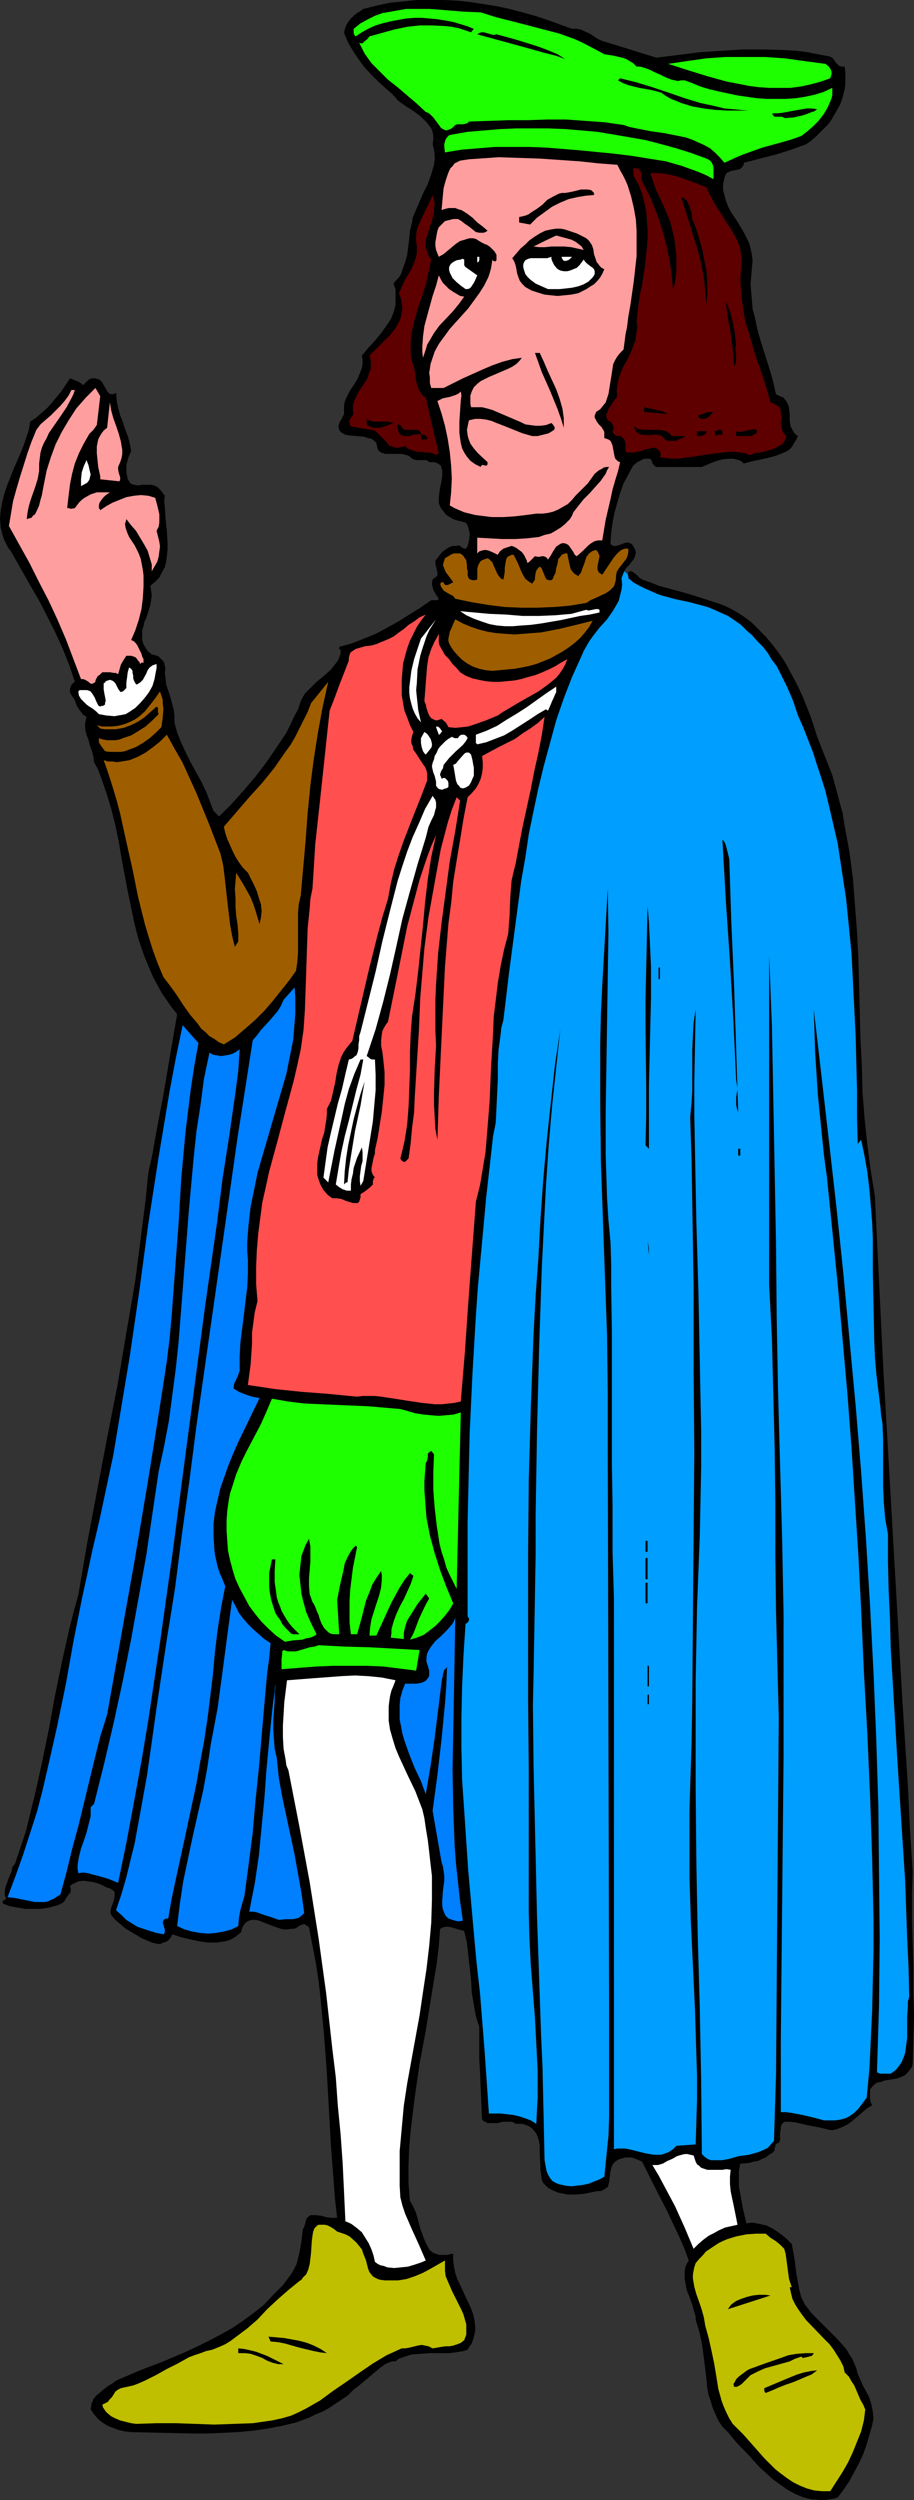 <?xml version="1.0" encoding="UTF-8" standalone="no"?>
<svg
   version="1.0"
   width="56.919mm"
   height="155.668mm"
   id="svg81"
   sodipodi:docname="Columbus 2.wmf"
   xmlns:inkscape="http://www.inkscape.org/namespaces/inkscape"
   xmlns:sodipodi="http://sodipodi.sourceforge.net/DTD/sodipodi-0.dtd"
   xmlns="http://www.w3.org/2000/svg"
   xmlns:svg="http://www.w3.org/2000/svg">
  <rect width="100%" height="100%" fill="#333333" stroke="none"/>
  <sodipodi:namedview
     id="namedview81"
     pagecolor="#ffffff"
     bordercolor="#000000"
     borderopacity="0.25"
     inkscape:showpageshadow="2"
     inkscape:pageopacity="0.0"
     inkscape:pagecheckerboard="0"
     inkscape:deskcolor="#d1d1d1"
     inkscape:document-units="mm" />
  <defs
     id="defs1">
    <pattern
       id="WMFhbasepattern"
       patternUnits="userSpaceOnUse"
       width="6"
       height="6"
       x="0"
       y="0" />
  </defs>
  <path
     style="fill:#000000;fill-opacity:1;fill-rule:evenodd;stroke:none"
     d="m 147.729,135.09 0.162,-0.323 v -0.162 l 0.323,-0.162 h 0.485 l 0.485,0.323 0.808,0.646 0.323,0.323 0.323,0.323 0.485,0.323 0.485,0.162 1.778,0.646 1.616,0.646 3.556,0.97 3.556,0.97 3.556,1.131 3.556,1.131 1.616,0.646 1.616,0.808 1.616,0.97 1.455,0.97 1.455,1.131 1.293,1.293 1.94,1.939 1.616,1.939 1.455,1.939 1.455,2.101 1.131,2.101 1.131,2.101 1.131,2.262 0.97,2.101 1.778,4.525 1.455,4.525 1.778,4.525 1.778,4.525 0.808,2.909 0.808,3.07 0.808,2.909 0.485,3.07 1.131,6.14 0.808,6.14 0.485,6.302 0.485,6.302 0.323,6.302 0.162,6.302 0.323,12.604 0.323,6.302 0.162,6.302 0.485,6.14 0.647,6.14 0.808,6.14 0.97,5.979 0.97,19.876 0.97,19.876 2.263,39.428 1.131,19.714 1.131,19.714 1.293,20.037 0.485,10.18 0.647,10.18 -0.162,5.494 v 5.656 l 0.323,11.311 v 5.817 l 0.162,5.656 -0.162,5.656 -0.162,5.656 -0.162,0.646 -0.323,0.485 -0.647,0.808 -0.647,0.646 -0.97,0.485 -0.97,0.323 -0.97,0.162 -0.97,0.162 -0.97,0.162 -0.808,0.323 -0.97,0.162 -0.647,0.485 -0.485,0.485 -0.485,0.646 v 0.485 1.131 0.646 l 0.162,0.808 0.323,0.646 -1.293,0.808 -1.131,0.97 -2.263,1.939 -1.131,0.808 -1.293,0.646 -1.293,0.485 -0.808,0.162 h -0.647 l -2.748,-0.646 -2.586,-0.485 -2.748,-0.646 -1.455,-0.162 h -1.293 l -0.485,0.485 -0.323,0.646 v 0.646 l -0.162,0.646 v 1.293 0.646 l -0.323,0.646 h -0.323 l -0.323,0.323 -0.162,0.162 v 0.323 l -0.162,0.485 v 0.323 l -0.162,0.323 -0.323,0.323 -0.808,0.485 -0.808,0.646 -0.808,0.323 -0.97,0.485 -0.97,0.162 -1.131,0.323 -2.101,0.162 -0.323,1.778 v 1.778 1.778 l 0.323,1.778 0.647,3.555 0.808,3.393 0.97,-0.162 h 0.647 l 1.616,0.323 1.455,0.323 1.293,0.646 1.293,0.808 1.131,0.808 1.131,0.97 1.131,1.131 0.647,3.555 0.485,3.717 0.323,1.778 0.323,1.778 0.485,1.778 0.808,1.616 1.616,2.101 3.717,3.717 1.94,1.939 1.778,1.939 0.808,0.97 0.647,1.131 0.647,0.97 0.485,1.131 0.485,1.131 0.323,1.293 1.293,2.909 0.808,1.454 0.647,1.293 0.485,1.616 0.323,1.616 0.162,1.616 -0.162,0.808 -0.162,0.808 -0.647,2.262 -0.647,2.262 -0.808,2.262 -0.97,2.101 -1.131,2.101 -1.131,2.101 -1.293,1.939 -1.455,1.939 -0.97,0.323 -1.131,0.162 -1.131,0.162 h -0.97 l -0.97,-0.162 h -0.97 l -1.94,-0.485 -1.94,-0.808 -1.778,-0.97 -1.616,-1.131 -1.778,-1.293 -1.616,-1.454 -1.616,-1.454 -2.909,-3.232 -1.616,-1.616 -1.455,-1.616 -1.293,-1.616 -1.455,-1.454 -0.97,-1.454 -0.647,-1.454 -0.647,-1.454 -0.485,-1.616 -0.485,-1.454 -0.323,-1.616 -0.323,-3.232 -0.808,-6.464 -0.323,-1.616 -0.323,-1.616 -0.485,-1.616 -0.485,-1.616 v -0.808 l -0.323,-0.97 -0.485,-1.778 -0.647,-1.778 -0.647,-1.616 -0.323,-1.778 -0.162,-0.97 v -0.808 -0.808 l 0.162,-0.97 0.323,-0.808 0.485,-0.808 -1.131,-3.07 -1.293,-2.909 -2.748,-5.817 -2.909,-5.656 -2.909,-5.817 -1.131,-0.485 -1.293,-0.485 h -0.647 -0.808 l -0.647,0.162 -0.647,0.162 -0.647,0.323 -0.485,0.323 -0.485,0.485 -0.323,0.646 -0.162,0.485 -0.162,0.646 -0.323,2.585 -0.162,0.646 -0.162,0.485 -0.485,0.323 -0.485,0.323 -0.647,0.323 h -0.808 l -1.616,0.323 -1.616,0.323 -1.94,0.162 h -1.778 l -1.616,-0.323 -0.808,-0.162 -1.455,-0.646 -0.808,-0.485 -0.485,-0.485 -0.647,-0.646 -0.323,-0.808 -0.162,-1.131 -0.162,-1.131 v -0.97 l -0.162,-2.424 v -2.262 l -0.162,-1.131 -0.323,-0.97 -0.323,-0.808 -0.647,-0.808 -0.647,-0.646 -0.97,-0.485 -0.485,-0.162 -0.647,-0.162 h -0.647 -0.808 l -0.485,-0.323 -0.485,-0.162 h -1.131 -0.97 l -1.131,0.323 h -0.97 -0.97 -0.485 l -0.485,-0.323 -0.485,-0.162 -0.323,-0.485 -0.485,-11.311 -0.162,-2.747 v -2.585 -2.585 -2.424 l -0.808,-2.585 -0.485,-2.747 -0.485,-2.909 -0.162,-2.909 -0.647,-5.817 -0.323,-2.909 -0.647,-2.747 -0.647,-0.162 -0.647,-0.162 -1.616,-0.485 -0.647,-0.162 h -0.808 l -0.647,0.162 -0.647,0.323 -0.323,4.201 -0.485,4.04 -0.647,3.878 -0.647,4.04 -1.293,7.918 -1.455,7.756 -1.131,7.918 -0.485,3.878 -0.485,4.04 -0.323,3.878 -0.162,4.201 v 4.04 l 0.323,4.201 0.485,0.808 0.485,0.97 0.485,1.131 0.323,1.131 0.647,2.424 0.808,2.262 0.485,1.131 0.485,0.97 0.485,0.808 0.808,0.646 0.97,0.323 0.485,0.162 h 0.485 0.647 0.647 l 0.647,-0.162 0.808,-0.162 v 1.454 l 0.162,1.454 0.323,1.616 0.485,1.454 1.293,2.747 0.647,1.454 0.647,1.293 0.647,1.454 0.485,1.293 0.323,1.454 0.162,1.293 v 1.293 l -0.323,1.454 -0.485,1.454 -0.485,0.646 -0.485,0.808 -0.97,0.323 -0.97,0.162 -2.263,0.323 H 101.18 l -2.263,0.162 -2.101,0.162 -0.97,0.323 -0.97,0.323 -0.97,0.323 -0.808,0.646 h -0.647 l -0.647,0.162 -1.131,0.485 -1.131,0.808 -0.97,0.808 -2.101,1.778 -0.97,0.808 -0.97,0.808 -1.455,1.131 -1.293,1.293 -1.455,0.97 -1.455,0.97 -1.455,0.97 -1.455,0.808 -1.616,0.646 -1.616,0.808 -3.071,1.131 -3.394,0.808 -3.394,0.646 -3.394,0.485 -3.556,0.323 -3.394,0.162 -3.717,0.162 h -3.556 l -7.273,-0.162 -7.112,-0.162 -1.455,-0.162 -1.455,-0.323 -1.293,-0.485 -1.293,-0.485 -1.293,-0.808 -0.97,-0.808 -0.97,-1.131 -0.808,-1.131 0.162,-0.808 v -0.485 l 0.323,-0.646 0.162,-0.485 0.647,-0.808 0.97,-0.808 1.778,-1.454 1.131,-0.646 0.808,-0.646 5.657,-2.424 5.495,-2.101 5.657,-2.424 2.748,-1.293 2.586,-1.293 2.748,-1.454 2.586,-1.454 2.586,-1.778 2.424,-1.778 2.424,-1.939 2.101,-2.262 2.263,-2.262 1.94,-2.585 0.647,-1.131 0.647,-1.293 0.323,-1.293 0.323,-1.293 0.485,-2.747 0.323,-2.747 0.323,-0.646 0.162,-0.485 0.323,-1.293 0.323,-0.485 0.485,-0.323 0.162,-0.162 h 0.323 0.485 0.485 l 1.293,0.162 1.131,0.323 1.293,0.162 h 0.647 0.647 l -0.485,-4.201 -0.323,-4.201 -0.647,-8.403 -0.485,-8.726 -0.485,-8.564 -0.647,-8.726 -0.808,-8.564 -0.485,-4.363 -0.647,-4.201 -0.808,-4.201 -0.808,-4.201 -0.323,-0.323 -0.323,-0.162 -0.162,-0.162 -0.323,-0.162 -0.485,0.162 -0.485,0.162 -0.485,0.323 -0.485,0.323 -0.485,0.162 H 68.531 l -0.808,0.162 h -0.808 l -0.808,-0.162 -0.97,-0.323 -1.778,-0.646 -1.616,-0.646 -0.808,-0.323 -0.808,-0.162 h -0.808 l -0.647,0.162 -0.647,0.323 -0.485,0.485 -0.485,0.808 -0.162,0.485 -0.162,0.646 -0.808,0.646 -0.808,0.646 -0.97,0.485 -0.97,0.323 -1.131,0.162 -0.97,0.162 h -2.263 l -2.101,-0.323 -2.263,-0.485 -1.94,-0.485 -1.94,-0.646 -0.323,0.646 -0.485,0.646 -0.647,0.485 -0.647,0.162 -0.647,0.323 h -0.647 l -0.808,-0.162 -0.647,-0.162 -2.586,-1.131 -1.293,-0.808 -1.131,-0.646 -1.293,-0.808 -1.131,-0.97 -1.131,-0.97 -0.97,-1.131 -0.162,-0.485 v -0.323 l 0.162,-0.97 0.323,-0.808 0.323,-0.97 0.162,-0.97 v -0.323 -0.485 l -0.162,-0.323 -0.485,-0.323 -0.485,-0.323 -0.647,-0.162 -0.97,-0.485 -1.131,-0.485 -1.131,-0.323 -1.131,-0.162 -1.293,-0.162 -1.131,0.162 -0.97,0.485 -0.485,0.162 -0.485,0.485 0.162,0.485 v 0.646 l -0.162,0.485 -0.323,0.323 -0.647,0.97 -0.485,0.808 -0.808,0.485 -0.808,0.323 -1.778,0.485 -1.94,0.323 H 7.92 5.98 l -1.94,-0.323 -1.778,-0.323 -1.616,-0.646 v -0.808 l 0.162,0.162 0.323,-0.162 0.162,-0.162 0.162,-0.162 -0.162,-0.323 -0.162,-0.485 v -0.97 l 0.162,-0.97 0.323,-0.808 0.323,-0.97 0.808,-1.939 0.162,-0.97 0.647,-0.808 1.293,-3.878 1.293,-3.878 0.97,-4.04 0.97,-3.878 1.778,-7.918 1.616,-7.918 1.455,-7.918 1.616,-7.918 1.778,-7.918 0.97,-3.878 1.131,-4.04 2.101,-12.281 4.687,-24.723 2.424,-12.281 2.101,-12.443 2.101,-12.281 0.808,-6.302 0.808,-6.302 0.808,-6.302 0.647,-6.464 0.97,-4.363 0.808,-4.686 1.778,-9.372 1.616,-9.534 1.616,-9.372 -1.293,-1.616 -1.131,-1.616 -1.131,-1.616 -0.97,-1.778 -0.97,-1.778 -0.808,-1.778 -1.455,-3.555 -1.293,-3.717 -0.97,-3.717 -0.808,-3.878 -0.808,-3.878 -1.455,-7.756 -0.647,-3.878 -0.808,-3.878 -0.97,-3.878 -1.131,-3.717 -1.293,-3.717 -0.647,-1.778 -0.97,-1.778 -0.162,-1.293 -0.323,-1.293 -0.485,-1.293 -0.323,-1.293 -0.485,-1.293 -0.323,-1.293 v -1.454 l 0.162,-0.646 0.162,-0.808 -0.808,-0.485 -0.485,-0.646 -0.485,-0.646 -0.485,-0.808 -0.647,-1.616 -0.485,-0.646 -0.485,-0.808 v -0.485 -0.323 l 0.162,-0.646 0.323,-0.646 0.647,-0.485 -1.293,-3.878 -1.616,-4.04 -1.778,-3.878 -1.94,-3.878 -1.94,-3.717 -2.263,-3.878 -4.202,-7.433 L 1.94,128.95 1.455,127.98 0.97,127.011 0.647,126.041 0.162,124.102 0,122.163 l 0.162,-1.939 0.323,-1.939 0.485,-1.939 0.647,-1.939 1.455,-3.717 1.616,-3.717 0.808,-1.939 0.647,-1.939 0.647,-1.939 0.323,-1.939 1.455,-0.97 1.293,-1.131 1.293,-1.131 1.131,-1.293 2.263,-2.747 1.94,-2.909 0.808,0.323 0.323,0.162 0.485,0.162 0.647,0.323 0.485,0.323 0.323,0.323 0.647,-0.646 0.647,-0.646 0.323,-0.162 0.485,-0.162 h 0.323 0.485 l 0.485,0.162 0.485,0.162 0.647,0.646 0.323,0.646 0.485,0.808 0.323,0.646 0.485,0.485 0.323,0.162 h 0.485 0.323 l 0.485,-0.323 0.162,1.939 0.323,1.616 0.485,1.778 0.647,1.616 0.485,1.616 0.647,1.616 0.485,1.778 0.323,1.778 -0.647,1.454 -0.485,1.778 v 0.808 0.97 l 0.162,0.808 0.162,0.808 0.323,0.485 0.323,0.485 0.323,0.162 0.485,0.162 0.97,0.162 0.97,-0.162 h 1.131 1.131 l 0.485,0.162 0.485,0.162 0.485,0.323 0.485,0.485 1.131,1.454 -0.162,1.293 0.162,1.293 0.162,2.747 0.323,3.07 0.162,2.909 v 1.454 l -0.162,1.293 -0.162,1.454 -0.323,1.293 -0.647,1.131 -0.647,1.293 -0.97,0.97 -1.131,0.97 0.162,1.131 0.162,1.131 -0.162,1.131 -0.162,1.131 -0.647,2.101 -0.323,0.97 -0.485,0.97 -0.162,0.97 -0.323,0.97 v 1.131 0.808 l 0.162,0.97 0.485,0.97 0.647,0.97 0.97,0.808 0.808,0.162 0.808,0.323 0.485,0.485 0.485,0.485 0.323,0.485 0.162,0.808 0.162,0.646 -0.162,0.808 0.162,1.454 0.162,1.454 0.97,2.909 0.808,3.07 0.162,1.454 v 1.454 l 0.323,1.293 0.323,1.131 0.97,2.424 1.131,2.424 1.131,2.262 2.586,4.686 1.131,2.424 0.97,2.585 0.323,0.808 0.323,0.808 0.647,0.646 0.647,0.646 2.909,-2.909 2.909,-3.232 2.748,-3.232 2.586,-3.393 2.424,-3.555 2.263,-3.393 0.97,-1.939 0.808,-1.778 0.97,-1.778 0.647,-1.939 0.485,-0.97 0.485,-0.808 1.455,-1.454 1.455,-1.454 1.616,-1.293 1.616,-1.454 0.485,-0.646 0.647,-0.808 0.485,-0.646 0.323,-0.808 0.323,-0.808 v -0.97 h -0.323 v -0.646 l 2.909,-0.808 2.909,-1.131 2.748,-1.131 2.748,-1.454 2.586,-1.454 2.586,-1.616 2.586,-1.616 2.586,-1.778 h 0.485 0.485 0.485 l 0.162,-0.162 0.162,-0.162 -0.647,-0.97 -0.647,-1.131 -0.162,-0.646 -0.162,-0.485 v -0.646 l 0.162,-0.646 0.323,-0.323 0.323,-0.162 0.323,-0.323 0.162,-0.323 v -0.485 l -0.162,-0.646 -0.162,-0.808 -0.162,-0.646 v -0.646 l 0.162,-0.323 0.323,-0.323 0.808,-1.131 0.485,-0.485 1.131,-0.808 0.647,-0.323 0.647,-0.162 h 0.808 l 0.323,-0.162 0.485,0.162 0.323,0.323 0.323,0.162 0.323,0.162 h 0.323 l 0.162,-0.162 0.162,-0.162 0.162,-0.323 0.323,-1.293 0.162,-1.616 -0.162,-0.646 -0.162,-0.646 -0.162,-0.646 -0.485,-0.646 -1.94,-0.485 -0.97,-0.323 -0.808,-0.485 -0.808,-0.485 -0.647,-0.808 -0.647,-0.808 -0.485,-1.131 v -0.646 -0.646 l 0.162,-1.616 0.162,-0.808 0.162,-0.808 0.323,-1.778 v -0.646 -0.808 l -0.162,-0.485 -0.162,-0.646 -0.485,-0.323 -0.485,-0.323 -0.808,-0.162 h -0.97 l -0.323,-0.323 -0.485,-0.162 h -1.131 -1.131 l -0.485,-0.162 -0.485,-0.162 -0.485,-0.485 -0.647,-0.323 -0.647,-0.162 -0.647,-0.162 h -1.94 -0.647 -1.293 l -0.485,-0.162 -0.485,-0.162 -0.485,-0.323 -0.323,-0.485 -0.162,-0.646 -0.162,-0.808 -0.485,-0.485 -0.647,-0.485 -0.808,-0.162 -0.97,-0.323 -3.556,-0.323 -0.808,-0.162 -0.647,-0.323 -0.485,-0.323 -0.323,-0.485 -0.162,-0.646 v -0.323 l 0.162,-0.485 0.162,-0.485 0.323,-0.485 0.323,-0.646 0.323,-0.646 v -0.97 -0.97 l 0.162,-0.97 0.323,-0.808 0.808,-1.616 0.97,-1.454 0.97,-1.616 0.323,-0.808 0.323,-0.808 0.323,-0.808 0.162,-0.97 v -0.97 l -0.162,-0.97 1.455,-1.778 1.778,-1.939 1.455,-1.778 1.455,-2.101 0.647,-0.97 0.485,-1.131 0.323,-0.97 0.323,-1.293 V 70.615 69.323 68.03 l -0.485,-1.293 0.647,-0.808 0.647,-0.646 0.485,-0.808 0.323,-0.97 0.647,-1.778 0.485,-1.778 0.485,-3.878 0.162,-1.778 0.485,-1.939 0.162,-1.131 0.485,-1.131 0.97,-2.262 0.97,-2.262 1.131,-2.262 0.808,-2.262 0.323,-1.131 0.323,-1.131 0.162,-1.131 v -1.293 l -0.162,-1.131 -0.323,-1.293 0.162,-0.97 v -0.97 l -0.162,-0.97 -0.323,-0.808 -0.485,-0.646 -0.647,-0.808 L 99.725,28.117 98.917,27.309 97.139,26.016 95.361,24.885 93.583,23.592 92.937,22.784 92.29,22.138 88.896,19.068 87.28,17.452 85.664,15.674 84.371,13.897 83.078,11.958 81.946,10.019 80.976,7.756 81.138,6.948 81.461,5.979 81.946,5.171 82.593,4.363 83.239,3.717 84.047,3.07 84.855,2.585 85.502,2.101 88.735,1.293 91.805,0.646 95.038,0.323 98.109,0 h 3.233 3.071 l 3.233,0.162 3.071,0.323 3.071,0.485 3.071,0.485 3.071,0.646 3.071,0.808 2.909,0.808 2.909,0.97 5.819,2.101 h 1.131 l 0.97,0.162 0.97,0.485 1.131,0.485 1.94,1.293 1.131,0.485 1.131,0.323 11.476,3.555 5.172,-0.646 5.011,-0.646 5.011,-0.323 5.172,-0.323 h 5.011 l 5.172,0.162 2.424,0.162 2.586,0.323 2.424,0.485 2.586,0.485 0.485,0.162 0.485,0.323 0.647,0.97 0.485,0.485 0.323,0.323 0.647,0.162 h 0.323 0.323 l 0.162,1.293 v 1.454 1.293 l -0.162,1.293 -0.323,1.293 -0.323,1.131 -0.485,1.293 -0.647,1.131 -0.647,1.131 -0.647,1.131 -0.808,1.131 -0.97,0.97 -0.97,0.97 -0.97,0.97 -1.131,0.97 -1.131,0.808 -1.778,0.646 -1.778,0.646 -3.556,1.131 -3.879,0.97 -1.778,0.485 -1.94,0.485 v 0.485 l -0.323,0.485 -0.162,0.162 -0.323,0.323 -0.647,0.162 -0.808,0.162 -0.808,0.162 -0.647,0.323 -0.323,0.162 -0.162,0.323 -0.162,0.323 -0.162,0.485 -0.323,1.454 v 1.454 l 0.323,1.131 0.323,1.293 0.485,1.293 0.647,1.293 1.616,2.424 1.455,2.424 0.647,1.293 0.647,1.293 0.323,1.293 0.323,1.454 0.162,1.454 -0.162,1.454 -0.162,2.101 -0.162,1.939 0.162,1.939 0.162,1.939 0.162,1.939 0.485,1.778 0.808,3.717 1.131,3.717 1.131,3.555 1.131,3.717 0.808,3.555 0.97,0.485 0.808,0.323 0.485,0.646 0.323,0.485 0.323,0.646 0.162,0.646 0.162,1.454 v 1.454 l 0.162,1.293 0.323,0.646 0.323,0.646 0.485,0.646 0.647,0.485 -0.485,0.97 -0.485,0.808 -0.485,0.808 -0.647,0.646 -0.808,0.485 -0.808,0.323 -1.616,0.646 -1.94,0.485 -3.717,0.808 -1.778,0.485 -0.485,-0.485 -0.647,-0.323 -0.647,-0.162 -0.647,-0.162 h -1.293 l -1.293,0.162 -1.293,0.323 -1.293,0.485 -1.131,0.485 -1.131,0.485 h -10.668 l -0.323,-0.162 -0.162,-0.162 -0.485,-0.485 v -0.323 l -0.162,-0.323 -0.323,-0.485 h -0.485 -0.485 -0.485 l -0.647,0.323 -0.97,0.485 -0.97,0.808 -1.131,2.101 -1.131,2.101 -0.808,2.262 -0.647,2.262 -0.647,2.262 -0.485,2.424 -0.323,2.424 -0.162,2.585 0.323,0.323 0.323,0.162 h 0.323 0.323 l 0.647,-0.162 1.293,-0.485 0.647,-0.162 h 0.323 l 0.323,0.162 0.485,0.162 0.323,0.485 0.162,0.323 0.323,0.485 0.162,0.808 -0.162,0.646 -0.323,0.808 -0.485,0.646 -0.647,0.808 -0.647,0.646 -0.485,0.808 z"
     id="path1" />
  <path
     style="fill:#009eff;fill-opacity:1;fill-rule:evenodd;stroke:none"
     d="m 146.921,134.444 -0.323,0.808 -0.323,0.808 0.162,1.454 -0.162,1.293 -0.323,1.293 -0.323,1.293 -0.647,1.131 -0.647,1.131 -1.455,2.101 -1.778,1.939 -1.616,2.101 -0.808,1.131 -0.647,1.131 -0.647,1.131 -0.485,1.131 -2.263,5.009 -1.94,5.009 -1.778,5.171 -1.455,5.333 -1.455,5.333 -1.293,5.332 -1.131,5.333 -1.131,5.494 -0.808,5.494 -0.97,5.494 -1.455,10.988 -1.455,10.988 -0.647,5.494 -0.647,5.333 -0.485,1.778 -0.162,1.616 -0.485,3.555 -0.162,3.393 v 3.393 l -0.162,3.555 -0.162,3.393 -0.162,3.393 -0.323,1.616 -0.323,1.616 -0.808,7.272 -0.808,7.11 -0.647,7.11 -0.647,6.948 -0.647,6.948 -0.485,6.948 -0.808,13.735 -0.647,13.735 -0.162,6.948 -0.162,6.948 -0.162,7.11 v 7.272 7.272 7.595 l 0.323,0.485 v 0.485 l -0.323,0.485 -0.485,0.323 -0.485,7.433 -0.323,7.272 -0.162,7.272 v 7.272 l 0.162,7.433 0.485,7.11 0.485,7.272 0.485,7.11 1.293,14.382 0.647,7.11 0.808,7.11 1.131,14.22 0.485,7.11 0.485,7.11 h 1.293 1.455 l 1.455,0.162 1.455,0.162 1.455,0.323 1.455,0.485 1.293,0.485 1.293,0.808 0.162,-3.232 0.162,-3.07 v -6.302 l -0.323,-6.14 -0.323,-6.302 -0.485,-6.14 -0.485,-6.14 -0.323,-6.302 -0.162,-6.302 V 433.226 416.582 L 124.293,399.615 v -16.967 -17.129 l 0.162,-17.129 0.485,-17.29 0.647,-17.29 0.485,-8.888 0.647,-8.888 0.485,-9.049 0.647,-9.211 0.808,-9.049 0.97,-9.049 0.97,-8.888 0.647,-4.363 0.647,-4.363 -0.97,9.049 -0.97,9.049 -0.808,9.372 -0.647,9.534 -0.485,9.534 -0.485,9.534 -0.323,9.695 -0.323,9.695 -0.485,19.391 -0.323,19.391 v 9.534 l -0.162,9.534 -0.162,9.372 -0.162,9.211 -0.162,7.433 0.162,14.382 0.162,7.11 0.323,14.058 0.323,14.058 0.485,14.058 0.485,14.22 0.323,7.11 0.162,7.272 0.162,7.272 0.162,7.433 0.323,1.778 0.162,0.808 0.323,0.808 0.485,0.808 0.485,0.646 0.808,0.485 0.808,0.323 1.455,0.323 1.455,0.162 1.455,-0.162 1.293,-0.162 1.455,-0.323 1.131,-0.485 1.293,-0.485 1.131,-0.646 0.485,-4.848 0.485,-4.686 0.162,-4.686 v -4.363 -4.686 -4.363 -4.686 -4.686 l -0.323,-134.121 v -6.625 -6.625 l -0.162,-13.412 -0.485,-13.574 -0.485,-13.735 -0.485,-13.735 -0.162,-13.897 v -6.948 -6.948 l 0.162,-6.948 0.323,-6.787 1.293,-22.784 0.162,10.503 -0.162,10.503 -0.162,10.503 -0.162,10.503 -0.162,10.342 v 10.342 l 0.162,5.009 0.162,5.171 0.323,5.171 0.485,5.171 0.162,5.333 v 5.333 l 0.162,10.342 v 10.342 20.36 l 0.162,10.503 v 5.171 5.494 l 0.162,5.494 0.162,5.494 v 113.599 15.998 l 0.808,-0.162 h 0.97 0.808 l 0.97,0.162 3.879,0.97 1.94,0.323 h 0.808 0.97 l 0.97,-0.323 0.808,-0.323 0.97,-0.646 0.808,-0.808 4.526,-0.323 0.162,-5.333 0.162,-5.332 v -5.333 l -0.162,-5.171 -0.323,-10.503 -0.485,-10.342 -0.485,-10.342 -0.323,-10.342 v -5.333 -5.333 -5.332 l 0.162,-5.494 0.323,-10.019 0.162,-10.019 0.162,-19.876 0.162,-19.553 0.162,-19.391 -0.162,-19.391 v -19.553 l -0.323,-19.714 -0.162,-10.019 -0.323,-10.019 0.323,-3.232 0.162,-3.07 v -6.464 -3.232 l 0.162,-3.232 0.162,-3.07 0.485,-3.07 -0.162,8.403 -0.162,8.403 v 8.241 l 0.162,8.403 0.323,16.644 0.485,16.482 0.323,16.482 0.323,16.321 v 8.241 l -0.162,8.241 -0.162,8.08 -0.323,8.241 -0.323,8.403 -0.162,8.564 -0.162,8.564 v 8.564 17.129 l 0.162,17.29 0.323,17.29 0.485,17.129 0.323,17.129 0.162,17.129 0.323,0.323 0.323,0.323 0.647,0.485 0.808,0.323 h 0.97 1.616 l 0.97,-0.162 0.808,-0.162 1.131,-0.323 1.131,-0.323 1.293,-0.162 1.131,-0.162 1.131,-0.323 1.131,-0.323 1.131,-0.485 0.97,-0.485 1.455,-1.616 0.485,-15.513 0.647,-84.189 -0.162,-5.979 -0.162,-6.302 -0.323,-12.604 -0.162,-12.766 v -12.927 l -0.162,-12.927 -0.323,-12.927 -0.323,-12.766 -0.323,-6.302 -0.323,-6.14 v -77.725 l 0.323,8.241 0.323,8.403 0.323,16.805 0.323,17.129 0.323,17.29 0.162,17.452 0.323,17.452 0.485,17.613 0.485,17.452 0.162,8.726 0.162,8.564 v 16.805 16.805 l -0.162,16.644 -0.162,16.644 -0.162,16.644 -0.162,16.644 v 16.967 h 1.131 l 1.293,0.162 2.586,0.485 2.748,0.646 2.424,0.646 h 1.293 1.293 l 1.131,-0.162 1.293,-0.323 0.97,-0.485 1.131,-0.808 0.97,-0.97 0.485,-0.646 0.485,-0.646 0.97,-1.293 0.647,-6.787 0.323,-6.787 0.323,-6.948 0.162,-7.11 0.162,-7.11 v -7.11 l -0.162,-7.272 -0.162,-7.11 -0.485,-14.705 -0.647,-14.705 -0.808,-14.543 -0.647,-14.543 -0.647,-12.766 -0.808,-12.604 -0.808,-12.766 -0.97,-12.766 -1.131,-12.766 -1.131,-12.766 -1.293,-12.927 -1.293,-12.766 -0.647,-4.686 -0.485,-4.686 -0.485,-4.848 -0.485,-4.848 -0.323,-5.009 -0.323,-5.009 -0.162,-5.009 -0.162,-5.171 1.778,15.351 1.778,15.513 1.778,15.674 1.616,15.513 1.455,15.674 1.455,15.513 1.293,15.674 1.131,15.674 0.97,15.836 0.808,15.674 0.647,15.674 0.485,15.674 0.162,15.674 0.162,15.674 -0.162,15.674 -0.485,15.674 0.323,0.162 0.485,0.162 h 0.808 1.616 l 1.131,-0.808 0.808,-0.97 0.647,-0.97 0.485,-1.131 0.323,-0.97 0.162,-1.131 0.162,-1.293 0.162,-1.131 v -5.009 l 0.162,-2.424 v -1.131 l 0.323,-1.131 -0.162,-6.787 -0.323,-6.948 -0.485,-13.735 -1.778,-27.47 -0.808,-13.574 -0.808,-13.574 -0.162,-6.787 -0.323,-6.787 -0.162,-6.625 v -6.625 l -0.323,-1.778 -0.323,-1.778 -0.323,-3.717 -0.162,-3.717 v -3.717 -3.717 -3.717 l -0.162,-3.878 -0.323,-1.939 -0.162,-1.939 -0.485,-3.878 -0.485,-4.04 -0.323,-3.878 -0.162,-4.04 -0.162,-7.918 -0.162,-7.918 v -7.918 l -0.162,-3.878 -0.323,-3.878 -0.323,-3.878 -0.485,-4.04 -0.647,-3.717 -0.808,-3.878 -0.808,0.97 -0.162,-6.14 v -6.302 l -0.162,-6.464 -0.162,-6.464 -0.323,-6.464 -0.323,-6.464 -0.323,-6.464 -0.647,-6.625 -0.647,-6.464 -0.97,-6.302 -0.97,-6.464 -1.455,-6.302 -1.455,-6.14 -0.97,-3.07 -0.97,-2.909 -0.97,-3.07 -1.131,-2.909 -1.131,-2.909 -1.293,-2.909 -1.131,-3.393 -1.455,-3.393 -1.616,-3.232 -0.808,-1.616 -1.131,-1.454 -0.97,-1.616 -1.131,-1.454 -1.293,-1.293 -1.293,-1.454 -1.293,-1.131 -1.293,-1.293 -1.616,-1.131 -1.455,-0.97 -1.455,-0.646 -1.455,-0.646 -1.455,-0.646 -1.616,-0.485 -3.071,-0.808 -3.071,-0.646 -3.071,-0.808 -1.455,-0.485 -1.455,-0.646 -1.455,-0.646 -1.293,-0.646 -1.455,-0.808 -1.131,-0.97 v -0.485 l -0.162,-0.485 z"
     id="path2" />
  <path
     style="fill:#1eff00;fill-opacity:1;fill-rule:evenodd;stroke:none"
     d="m 142.234,12.766 2.101,0.323 2.101,0.485 0.97,0.323 0.808,0.485 0.808,0.485 0.808,0.808 h 0.808 l 0.647,0.162 1.455,0.485 1.293,0.646 1.455,0.646 1.293,0.646 1.293,0.485 0.808,0.162 0.647,0.162 0.808,-0.162 h 0.808 l 1.778,0.646 1.94,0.808 2.101,0.646 2.101,0.485 2.263,0.485 2.263,0.485 2.263,0.323 2.263,0.323 2.263,0.162 h 2.263 2.263 l 2.424,-0.162 2.101,-0.323 2.263,-0.485 2.101,-0.646 2.101,-0.97 v 0.808 0.808 l -0.162,0.808 -0.323,0.808 -0.647,1.454 -0.97,1.616 -1.131,1.454 -1.293,1.293 -1.293,1.131 -1.455,1.131 -2.263,0.808 -2.263,0.646 -4.687,1.293 -2.263,0.808 -2.263,0.808 -2.263,0.97 -2.101,0.97 -1.131,-1.293 -1.131,-1.131 -1.131,-0.97 -1.455,-0.808 -1.455,-0.646 -1.455,-0.646 -1.455,-0.485 -1.616,-0.323 -3.233,-0.646 -3.394,-0.485 -3.233,-0.646 -1.616,-0.323 -1.455,-0.485 -4.526,-0.646 -4.526,-0.323 -4.526,-0.323 h -4.364 l -4.526,0.162 h -4.526 l -4.526,0.162 -4.849,0.162 -0.323,0.323 -0.323,0.162 -0.808,0.162 h -0.808 -0.485 l -0.485,0.162 -0.647,0.646 -0.485,0.323 -0.485,0.162 -0.485,0.162 -0.485,-0.162 -0.323,-0.162 -0.485,-0.323 -0.323,-0.485 -1.455,-1.939 -0.485,-0.485 -0.323,-0.323 -0.485,-0.323 -0.485,-0.162 -2.263,-2.101 -2.101,-1.778 -2.263,-1.939 -2.263,-1.778 -1.94,-1.939 -1.94,-1.939 -0.808,-1.131 -0.808,-1.131 -0.647,-1.293 -0.647,-1.293 0.323,0.162 h 0.485 l 0.162,-0.162 0.323,-0.323 0.647,-0.485 0.485,-0.646 2.909,-0.808 2.909,-0.808 3.071,-0.646 2.909,-0.323 h 3.071 l 3.071,0.162 1.455,0.162 1.616,0.323 1.455,0.485 1.455,0.485 0.647,-0.808 -1.616,-0.646 -1.616,-0.485 -1.616,-0.485 L 104.897,4.848 102.958,4.525 101.18,4.363 99.402,4.201 H 97.463 L 95.523,4.363 93.745,4.686 91.967,5.009 90.028,5.494 88.411,5.979 86.633,6.787 85.179,7.595 83.724,8.564 83.401,8.241 83.239,7.756 V 7.272 6.787 L 84.855,5.494 86.633,4.525 88.25,3.717 90.028,3.07 91.967,2.747 93.745,2.424 95.523,2.101 H 97.463 101.18 l 4.041,0.323 3.879,0.323 4.041,0.162 3.556,1.131 3.879,0.97 3.717,0.97 3.717,0.97 3.717,0.97 3.556,1.293 1.778,0.808 3.394,1.778 z"
     id="path3" />
  <path
     style="fill:#000000;fill-opacity:1;fill-rule:evenodd;stroke:none"
     d="m 116.858,8.08 4.202,1.131 4.202,1.293 1.94,0.646 2.101,0.808 1.94,0.808 1.778,1.131 -2.263,-0.808 -2.586,-0.646 -5.172,-1.454 -5.334,-1.454 -5.334,-1.454 0.485,-0.323 0.485,-0.162 h 0.647 l 0.485,0.162 0.647,0.162 0.485,0.162 0.647,0.162 z"
     id="path4" />
  <path
     style="fill:#1eff00;fill-opacity:1;fill-rule:evenodd;stroke:none"
     d="m 194.279,15.028 0.808,0.646 0.323,0.485 0.162,0.323 0.162,0.485 v 0.485 l -0.162,0.485 -0.162,0.485 -2.263,0.808 -2.424,0.646 -2.263,0.485 -2.424,0.323 h -2.424 -2.586 l -2.424,-0.162 -2.424,-0.323 -2.424,-0.485 -2.586,-0.485 -4.687,-1.293 -4.687,-1.454 -4.526,-1.454 4.364,-0.646 4.526,-0.646 4.526,-0.323 h 4.687 4.687 l 4.687,0.323 4.687,0.646 z"
     id="path5" />
  <path
     style="fill:#000000;fill-opacity:1;fill-rule:evenodd;stroke:none"
     d="m 176.176,26.016 h -2.586 -2.586 l -2.748,-0.162 -2.586,-0.323 -2.748,-0.485 -2.586,-0.808 -1.131,-0.485 -1.293,-0.485 -1.131,-0.646 -1.131,-0.808 -1.131,-0.323 -1.293,-0.323 -2.748,-0.485 -1.293,-0.323 -1.293,-0.323 -1.293,-0.485 -1.131,-0.646 0.485,-0.485 3.879,0.97 3.717,1.131 3.879,1.293 3.717,1.293 3.717,1.131 3.717,0.808 1.94,0.485 1.94,0.162 1.778,0.162 z"
     id="path6" />
  <path
     style="fill:#000000;fill-opacity:1;fill-rule:evenodd;stroke:none"
     d="m 192.339,25.693 -0.647,0.485 -0.97,0.323 -0.808,0.323 -0.97,0.323 -2.101,0.485 -2.101,0.162 -0.323,-0.162 -0.323,-0.162 h -0.485 -0.485 -0.485 -0.323 l -0.323,-0.323 -0.162,-0.162 v -0.323 h 1.293 l 1.293,-0.162 2.586,-0.485 2.748,-0.485 h 1.293 z"
     id="path7" />
  <path
     style="fill:#1eff00;fill-opacity:1;fill-rule:evenodd;stroke:none"
     d="m 166.317,37.328 0.647,0.323 0.485,0.485 0.323,0.646 0.162,0.646 v 2.747 l -1.778,-0.97 -1.94,-0.808 -1.778,-0.646 -1.778,-0.646 -3.879,-1.131 -4.041,-0.646 -4.041,-0.646 -3.879,-0.485 -8.243,-0.808 -3.879,-0.323 -4.041,-0.323 -4.041,-0.162 h -4.041 -4.041 l -4.041,0.323 -3.879,0.323 -3.879,0.646 -0.162,-1.293 v -0.646 l 0.162,-0.646 0.162,-0.485 0.323,-0.485 0.485,-0.485 0.647,-0.162 3.717,-0.646 3.879,-0.323 3.717,-0.323 3.879,-0.162 h 3.717 3.879 l 3.879,0.162 3.879,0.323 3.717,0.323 3.879,0.646 3.717,0.646 3.717,0.646 3.717,0.97 3.556,0.97 3.556,1.131 z"
     id="path8" />
  <path
     style="fill:#ff9e9e;fill-opacity:1;fill-rule:evenodd;stroke:none"
     d="m 145.305,38.782 0.647,1.293 0.647,1.131 0.647,1.293 0.485,1.131 0.808,2.585 0.647,2.747 0.485,2.747 0.162,2.747 v 2.909 2.909 l -0.647,5.817 -0.808,5.656 -0.485,2.747 -0.323,2.585 -0.323,1.454 -0.162,1.293 -0.323,2.424 -0.808,0.808 -0.647,0.808 -0.485,0.808 -0.485,0.97 -0.162,0.97 -0.162,1.131 -0.647,4.04 -0.162,0.97 -0.323,0.97 -0.323,0.97 -0.647,0.808 -0.647,0.808 -0.97,0.646 -0.162,0.485 -0.162,0.323 V 98.247 l 0.162,0.323 0.323,0.646 0.485,0.646 0.647,0.646 0.485,0.808 0.162,0.323 v 0.485 0.485 0.485 l 0.485,0.162 0.485,0.162 0.485,0.323 0.162,0.323 0.323,0.808 0.323,1.778 0.162,0.808 0.162,0.485 0.323,0.323 0.323,0.323 0.485,0.162 -0.485,2.101 -0.647,2.101 -0.647,2.262 -0.485,2.262 -1.131,4.848 -0.808,4.848 h -0.97 l -0.808,0.162 -0.808,0.485 -0.647,0.485 -1.293,1.293 -1.455,1.293 -0.485,-0.323 -0.323,-0.646 -0.323,-0.485 -0.808,-1.131 -0.485,-0.323 -0.647,-0.162 h -0.323 l -0.485,0.162 -0.485,0.323 -0.485,0.323 -0.647,0.97 -0.647,1.131 -0.647,0.97 -0.323,-0.485 -0.323,-0.162 -0.323,-0.162 h -0.323 l -0.97,0.162 -0.808,-0.162 -0.485,0.485 -0.485,0.485 -0.323,0.323 -0.485,0.323 -0.162,-0.646 -0.323,-0.646 -0.323,-0.646 -0.485,-0.646 -1.293,-0.97 -0.647,-0.323 -0.485,-0.162 -0.97,0.323 -0.97,0.323 -0.808,0.646 -0.323,0.485 -0.162,0.323 -0.97,-0.485 -1.131,-0.485 -0.647,-0.162 h -0.485 l -0.647,0.162 -0.485,0.162 -0.485,0.485 v -3.717 l 2.909,0.162 2.909,0.162 h 3.071 l 2.748,-0.162 1.455,-0.162 1.455,-0.162 1.293,-0.485 1.455,-0.323 1.131,-0.646 1.293,-0.808 0.97,-0.808 1.131,-1.131 0.485,-0.808 0.323,-0.808 1.131,-1.454 1.293,-1.616 1.455,-1.454 1.293,-1.454 1.293,-1.454 1.131,-1.616 0.323,-0.808 0.485,-0.808 h -0.647 l -0.647,0.162 -0.485,0.323 -0.647,0.323 -0.97,0.808 -0.808,1.131 -0.808,1.131 -0.97,0.97 -0.97,0.97 -0.97,0.97 -0.808,0.97 -0.97,0.97 -1.131,0.646 -1.131,0.646 -1.131,0.485 -1.293,0.323 -1.293,0.162 h -1.455 l -2.424,0.323 -2.748,0.323 -2.586,0.162 h -2.748 l -2.586,-0.323 -1.293,-0.162 -1.293,-0.323 -1.293,-0.323 -1.131,-0.485 -1.131,-0.485 -1.131,-0.646 0.323,-3.07 0.162,-3.232 -0.162,-3.07 -0.323,-3.232 -0.485,-3.07 -0.647,-3.07 -0.808,-2.909 -0.97,-2.909 0.647,-0.323 0.647,-0.323 1.616,-0.323 1.455,-0.485 0.647,-0.323 0.485,-0.485 0.162,0.97 -0.162,1.131 -0.162,2.585 -0.162,2.424 v 2.585 l 0.162,1.293 0.162,1.131 0.323,1.293 0.485,0.97 0.647,0.97 0.808,0.97 1.131,0.808 1.293,0.646 0.162,-0.323 0.323,-0.162 0.647,0.162 h 0.162 0.162 l 0.162,-0.323 v -0.485 l -2.263,-2.101 -0.97,-1.131 -0.808,-1.131 -0.485,-1.293 -0.162,-0.646 -0.162,-1.293 0.162,-0.808 0.162,-0.808 0.162,-0.646 1.455,-0.323 h 1.293 l 1.293,0.162 1.293,0.323 1.131,0.485 1.293,0.485 2.424,0.97 2.424,0.97 1.131,0.323 1.131,0.323 h 1.293 l 1.293,-0.323 1.293,-0.323 1.293,-0.808 0.162,-0.485 -0.162,-0.323 -0.323,-0.485 -0.323,-0.323 -1.293,0.485 -1.293,0.162 h -1.131 l -1.293,-0.162 -1.131,-0.162 -0.97,-0.485 -2.263,-0.97 -2.263,-0.97 -2.263,-0.97 -1.131,-0.323 -1.293,-0.323 h -1.293 -1.293 l -0.162,-0.808 v -0.646 -0.646 -0.646 l 0.323,-0.97 0.485,-0.97 0.808,-0.808 0.808,-0.646 0.97,-0.485 0.97,-0.485 2.263,-0.97 2.263,-0.97 0.97,-0.485 0.97,-0.646 0.647,-0.646 0.647,-0.808 -2.263,0.323 -2.424,0.646 -2.263,0.808 -2.263,0.97 -4.687,2.101 -4.526,2.262 h -2.909 L 101.18,90.168 v -1.293 l -0.162,-1.131 0.162,-0.97 0.162,-1.131 0.323,-0.97 0.323,-0.97 0.323,-0.97 0.97,-1.778 1.293,-1.778 1.293,-1.778 2.909,-3.232 1.455,-1.616 1.293,-1.778 1.293,-1.778 1.131,-1.778 0.97,-1.939 0.323,-0.97 0.323,-1.131 0.162,-0.97 0.162,-1.131 0.162,0.323 h 0.162 l 0.323,0.162 0.162,-0.162 0.162,-0.162 V 60.758 60.435 59.95 l -0.485,-0.808 -0.485,-0.485 -0.485,-0.485 -0.647,-0.485 -0.808,-0.323 -0.647,-0.323 -1.293,-0.808 -0.647,-0.162 h -0.808 l -0.647,0.162 -0.485,0.162 -1.131,0.323 -0.97,0.646 -1.94,1.616 -0.97,0.808 -1.131,0.646 -0.323,-0.808 -0.323,-0.808 -0.162,-0.97 v -0.808 l 0.162,-0.97 0.162,-0.97 0.162,-0.808 0.323,-0.808 0.485,-0.485 0.485,-0.485 0.485,-0.485 0.647,-0.162 1.293,-0.323 h 1.131 l 0.808,0.485 0.808,0.646 0.97,0.646 0.808,0.646 0.808,0.646 0.808,0.162 h 0.485 0.485 l 0.485,-0.162 0.485,-0.323 -1.131,-0.97 -1.293,-0.97 -1.131,-1.131 -1.293,-0.97 -1.293,-0.808 -0.647,-0.162 -0.808,-0.323 h -0.808 -0.647 l -0.808,0.162 -0.97,0.323 0.162,-1.778 0.162,-1.778 0.162,-1.616 0.485,-1.778 0.485,-1.454 0.323,-0.808 0.323,-0.646 0.485,-0.485 0.485,-0.646 0.647,-0.323 0.647,-0.323 2.101,-0.323 2.424,-0.162 4.526,-0.323 4.849,0.162 4.849,0.162 4.687,0.323 4.687,0.323 4.526,0.485 z"
     id="path9" />
  <path
     style="fill:#5e0000;fill-opacity:1;fill-rule:evenodd;stroke:none"
     d="m 151.123,42.66 1.616,3.07 1.293,3.07 1.131,3.07 0.97,3.07 0.808,3.07 0.647,3.232 0.485,3.232 0.323,3.555 0.485,-1.454 0.162,-1.454 0.162,-1.454 v -1.616 -1.616 l -0.162,-1.454 -0.162,-1.454 -0.162,-1.293 -0.485,-2.101 -0.485,-1.939 -0.808,-1.939 -0.808,-1.939 -1.778,-3.717 -0.647,-1.939 -0.647,-1.939 h 1.616 l 1.778,0.162 1.616,0.323 1.778,0.485 3.233,1.131 3.233,1.293 0.485,1.131 0.485,0.97 1.131,2.101 1.293,1.939 1.293,2.101 1.293,1.939 1.131,2.101 0.485,1.131 0.323,1.131 0.162,1.131 0.162,1.293 -0.162,2.424 -0.162,2.262 0.162,2.262 0.162,2.101 0.323,2.262 0.323,2.101 0.485,2.101 0.647,1.939 1.131,4.04 2.748,8.08 1.131,4.04 0.808,0.323 0.647,0.323 0.485,0.323 0.323,0.485 0.162,0.485 v 0.485 l 0.162,1.131 -0.162,1.131 0.162,1.131 0.162,0.646 0.162,0.485 0.323,0.485 0.485,0.485 -0.162,0.646 -0.323,0.646 -0.323,0.485 -0.485,0.323 -1.131,0.646 -1.131,0.485 -1.293,0.323 -1.293,0.323 -1.293,0.162 -1.131,0.485 -1.131,-0.485 -1.293,-0.162 -1.293,-0.162 h -1.293 l -1.293,0.162 -1.293,0.162 -2.748,0.323 -2.748,0.485 -2.748,0.323 -1.293,0.162 h -1.293 l -1.455,-0.162 -1.293,-0.162 0.162,-0.485 v -0.323 l -0.162,-0.485 -0.162,-0.323 -0.323,-0.162 -0.323,-0.323 -0.323,-0.162 h -0.323 l -1.616,0.323 -1.455,0.485 -1.616,0.323 h -0.808 -0.97 l -0.162,-0.485 v -0.485 -1.131 l -0.162,-0.485 -0.162,-0.485 -0.485,-0.485 -0.485,-0.323 h -0.323 -0.323 l -0.485,-0.162 -0.485,-0.485 -0.162,-0.485 0.162,-0.323 0.162,-0.485 -0.162,-0.323 -0.162,-0.485 -0.485,-0.646 -0.323,-0.162 -0.323,-0.162 -0.323,-0.646 v -0.808 l 0.323,-0.646 0.323,-0.808 0.485,-0.646 0.485,-0.808 0.485,-0.646 0.485,-0.646 -0.162,-1.293 0.162,-1.131 0.162,-1.131 0.323,-1.131 0.808,-2.101 1.131,-1.939 0.97,-2.101 0.323,-0.97 0.485,-1.131 0.162,-1.131 0.162,-1.131 0.162,-1.293 -0.162,-1.131 0.485,-4.201 0.323,-2.262 0.485,-2.101 0.647,-4.363 0.485,-4.363 0.162,-2.262 v -2.101 l -0.162,-2.101 -0.162,-2.101 -0.485,-2.262 -0.485,-1.939 -0.808,-2.101 -1.131,-1.939 -0.162,-1.939 h 0.485 0.323 l 0.485,0.162 0.323,0.323 0.162,0.323 0.162,0.485 v 0.485 0.646 z"
     id="path10" />
  <path
     style="fill:#000000;fill-opacity:1;fill-rule:evenodd;stroke:none"
     d="m 139.809,45.246 v 0.646 l -1.94,0.162 -1.94,0.323 -2.101,0.485 -1.94,0.808 -1.94,0.97 -1.778,1.293 -1.778,1.293 -1.616,1.616 v 0 l -2.586,-0.485 v -1.293 l 0.808,-0.162 0.647,-0.162 0.808,-0.323 0.647,-0.485 1.293,-0.808 1.293,-0.97 1.131,-1.131 1.455,-0.808 0.647,-0.323 0.647,-0.323 0.647,-0.162 h 0.808 l 0.97,-0.162 0.808,-0.162 1.94,-0.485 h 0.808 0.808 l 0.808,0.162 0.647,0.646 z"
     id="path11" />
  <path
     style="fill:#5e0000;fill-opacity:1;fill-rule:evenodd;stroke:none"
     d="m 101.503,61.081 -0.323,1.454 -0.323,1.616 -0.647,2.909 -0.97,2.909 -0.97,2.909 -0.808,2.909 -0.323,1.454 -0.323,1.454 -0.162,1.616 v 1.454 1.616 l 0.323,1.616 0.323,1.131 0.323,1.131 0.162,1.131 0.162,1.293 0.323,1.131 0.323,0.97 0.647,0.97 0.485,0.485 0.485,0.323 3.071,13.25 h -0.162 -0.323 l -0.162,0.323 -0.808,-0.485 -0.97,-0.162 h -0.808 l -0.97,-0.162 h -0.97 l -0.97,-0.323 -0.97,-0.323 -0.808,-0.646 -0.808,0.162 -0.808,0.162 h -0.647 l -0.485,-0.162 -0.485,-0.162 -0.485,-0.162 -0.647,-0.808 -1.616,-1.616 -0.808,-0.808 -0.485,-0.323 -0.647,-0.162 -4.849,-0.808 -0.162,-0.323 -0.162,-0.485 v -0.323 -0.323 l 0.485,-0.808 0.485,-0.646 -0.162,-0.97 v -0.97 l 0.162,-0.808 0.323,-0.808 0.808,-1.616 0.97,-1.454 0.97,-1.454 0.323,-0.808 0.323,-0.97 0.323,-0.808 v -0.97 -0.97 l -0.323,-1.131 3.233,-3.232 1.616,-1.616 1.293,-1.616 0.485,-0.97 0.485,-0.808 0.323,-0.97 0.162,-0.97 0.162,-1.131 -0.162,-0.97 -0.162,-1.131 -0.485,-1.293 0.647,-1.454 0.647,-1.454 1.616,-2.747 0.647,-1.454 0.485,-1.454 0.162,-0.808 V 58.819 57.85 l -0.162,-0.97 v -0.646 -0.808 l 0.162,-1.293 0.485,-1.293 0.647,-1.454 1.293,-2.747 0.647,-1.293 0.647,-1.454 0.323,1.131 0.162,1.131 -0.162,0.97 v 0.97 l -0.485,1.939 -0.647,1.778 -0.485,1.778 -0.323,0.808 v 0.97 0.808 l 0.323,0.97 0.323,0.97 z"
     id="path12" />
  <path
     style="fill:#000000;fill-opacity:1;fill-rule:evenodd;stroke:none"
     d="m 162.922,51.548 0.97,2.424 0.808,2.585 0.647,2.424 0.485,2.585 0.485,2.424 0.162,2.585 v 2.585 l -0.162,2.585 -0.323,-3.232 -0.323,-3.232 -0.647,-3.232 -0.808,-3.232 -1.94,-6.302 -0.97,-3.07 -0.97,-3.07 0.647,0.323 0.647,0.485 0.323,0.646 0.323,0.646 0.485,1.616 z"
     id="path13" />
  <path
     style="fill:#000000;fill-opacity:1;fill-rule:evenodd;stroke:none"
     d="m 137.708,55.911 0.485,0.323 0.485,0.485 0.323,0.485 0.323,0.485 0.323,0.97 0.162,1.131 0.323,0.97 0.323,0.97 0.323,0.323 0.323,0.485 0.485,0.485 0.647,0.323 -0.485,1.131 -0.485,0.808 -0.647,0.808 -0.808,0.808 -0.808,0.485 -0.97,0.646 -1.94,0.97 -1.616,0.323 -1.616,0.162 -1.616,0.162 -1.616,-0.162 -1.455,-0.162 -1.616,-0.485 -1.455,-0.485 -1.455,-0.808 -0.647,-0.646 -0.647,-0.808 -0.323,-0.808 -0.323,-0.97 -0.162,-0.97 -0.162,-0.808 -0.323,-0.97 -0.485,-0.808 1.94,-2.262 1.131,-0.97 0.97,-0.97 1.131,-0.808 1.293,-0.808 1.293,-0.646 1.455,-0.323 1.131,-0.162 h 0.97 l 0.97,0.162 0.97,0.323 1.94,0.646 z"
     id="path14" />
  <path
     style="fill:#ff9e9e;fill-opacity:1;fill-rule:evenodd;stroke:none"
     d="m 137.385,58.819 -1.455,-0.323 -1.455,-0.323 -1.616,-0.162 h -3.071 l -1.616,0.162 h -1.293 l -1.293,-0.162 2.586,-1.293 2.748,-1.293 1.778,0.485 1.778,0.485 0.97,0.485 0.647,0.485 0.808,0.646 z"
     id="path15" />
  <path
     style="fill:#ffffff;fill-opacity:1;fill-rule:evenodd;stroke:none"
     d="m 112.817,60.435 v 0.808 l -0.162,0.323 -0.162,0.162 h -0.162 v -1.293 z"
     id="path16" />
  <path
     style="fill:#ffffff;fill-opacity:1;fill-rule:evenodd;stroke:none"
     d="m 129.788,60.435 v 0.485 l 0.162,0.485 0.485,0.97 0.647,0.808 0.485,0.323 0.323,0.162 0.808,0.162 h 0.808 l 0.647,-0.162 0.808,-0.323 0.808,-0.323 0.647,-0.646 0.485,-0.646 0.485,-0.646 0.323,0.485 0.485,0.485 0.647,0.485 0.162,0.162 0.323,0.162 0.485,0.485 0.162,0.485 v 0.323 0.323 l -0.162,0.323 -0.323,0.485 -0.97,0.97 -1.131,0.646 -1.293,0.485 -1.455,0.323 -1.455,0.162 -1.455,0.162 h -1.455 -1.293 l -1.455,-0.646 -1.455,-0.646 -1.293,-0.97 -0.647,-0.646 -0.485,-0.646 -0.323,-0.97 -0.162,-0.646 V 62.213 l 0.162,-0.485 0.323,-0.485 0.323,-0.162 0.323,-0.162 0.647,-0.162 h 1.293 1.293 1.293 l 0.485,-0.162 z"
     id="path17" />
  <path
     style="fill:#ffffff;fill-opacity:1;fill-rule:evenodd;stroke:none"
     d="m 134.637,60.435 -0.323,0.323 -0.323,0.323 -0.323,0.162 -0.485,0.162 h -0.323 l -0.323,-0.162 -0.162,-0.323 -0.162,-0.162 v -0.323 z"
     id="path18" />
  <path
     style="fill:#ffffff;fill-opacity:1;fill-rule:evenodd;stroke:none"
     d="m 109.585,62.859 2.748,1.939 -0.485,1.131 -0.323,0.646 -0.323,0.485 -0.323,0.485 -0.323,0.323 -0.485,0.162 h -0.485 l -1.131,-0.808 -0.97,-0.808 -0.97,-0.97 -0.647,-1.293 -0.162,-0.646 v -0.646 l 0.323,-0.646 0.323,-0.323 0.485,-0.323 0.647,-0.323 0.97,-0.162 0.323,-0.162 h 0.162 l 0.323,0.162 v 0.323 0.323 0.323 0.323 l 0.162,0.323 z"
     id="path19" />
  <path
     style="fill:#ff9e9e;fill-opacity:1;fill-rule:evenodd;stroke:none"
     d="m 109.261,69.807 -1.293,1.778 -1.455,1.778 -3.071,3.232 -1.293,1.778 -1.131,1.939 -0.485,0.808 -0.323,1.131 -0.323,0.97 -0.323,0.97 -0.162,-1.293 v -1.293 l 0.162,-2.424 0.323,-2.424 0.647,-2.424 1.293,-4.686 0.808,-2.424 0.647,-2.424 0.485,0.97 0.485,0.808 0.808,0.808 0.647,0.646 0.97,0.646 0.808,0.485 0.808,0.485 z"
     id="path20" />
  <path
     style="fill:#000000;fill-opacity:1;fill-rule:evenodd;stroke:none"
     d="m 173.267,81.119 -0.162,0.646 v 0.646 l 0.162,1.293 v 0.808 0.485 l -0.162,0.646 -0.323,0.485 -0.162,-2.101 -0.162,-1.778 -0.485,-3.878 -0.647,-3.555 -0.485,-3.878 0.485,1.131 0.485,1.131 0.323,1.293 0.323,1.293 0.485,2.585 z"
     id="path21" />
  <path
     style="fill:#000000;fill-opacity:1;fill-rule:evenodd;stroke:none"
     d="m 127.041,83.058 0.97,2.101 0.97,2.262 1.94,4.201 0.808,2.262 0.647,2.262 0.323,2.262 v 1.131 1.131 l -0.647,-2.101 -0.808,-2.262 -1.778,-4.363 -1.94,-4.363 -0.808,-2.262 -0.808,-2.262 z"
     id="path22" />
  <path
     style="fill:#ff9e9e;fill-opacity:1;fill-rule:evenodd;stroke:none"
     d="m 23.598,93.238 -0.808,6.787 -0.808,1.131 -0.97,0.97 -0.647,1.131 -0.647,1.131 -1.131,2.262 -0.97,2.424 -0.647,2.424 -0.485,2.424 -0.323,2.585 -0.323,2.747 v 0.323 h 0.323 l 0.485,0.162 0.97,-0.162 0.485,-0.646 0.485,-0.646 0.647,-0.646 0.647,-0.485 1.455,-0.808 1.455,-0.485 h 3.071 l -0.485,0.323 -0.647,0.485 -0.485,0.485 -0.485,0.646 -0.323,0.485 -0.162,0.646 v 0.646 l 0.162,0.162 0.162,0.323 1.455,-0.97 1.455,-0.808 1.616,-0.646 1.616,-0.646 1.778,-0.323 1.616,-0.162 1.778,0.162 1.616,0.485 0.485,1.778 0.485,2.101 v 0.97 0.97 l -0.162,0.97 -0.485,0.97 0.323,1.293 0.323,1.293 0.162,1.131 -0.162,1.131 -0.162,1.293 -0.323,1.131 -0.647,1.131 -0.647,1.131 v -0.808 -0.808 l -0.485,-1.616 -0.485,-1.616 -0.808,-1.454 -0.97,-1.616 -0.97,-1.616 -1.131,-1.293 -1.131,-1.454 -0.162,0.646 -0.162,0.485 0.162,0.97 0.323,0.97 0.485,1.131 0.647,0.97 0.647,0.97 0.485,0.97 0.485,0.97 0.485,1.293 0.485,2.585 0.162,1.293 v 2.585 l -0.162,2.747 -0.323,2.585 -0.647,2.585 -0.808,2.424 -0.97,2.262 0.647,0.323 0.485,0.485 0.323,0.485 0.323,0.646 0.647,1.293 0.162,0.646 0.323,0.646 v 0.808 h -0.162 -0.323 l -0.323,0.323 -0.162,-0.485 -0.323,-0.323 -0.323,-0.485 -0.323,-0.323 -0.485,-0.162 -0.485,-0.162 h -0.485 -0.647 l -0.647,0.97 -0.647,1.131 -0.323,1.131 -0.323,1.131 -0.485,-0.323 h -0.485 l -0.97,-0.162 h -0.808 -0.97 l -0.485,0.485 -0.647,0.485 -0.162,0.323 -0.162,0.323 -0.162,0.323 v 0.323 l -0.485,0.323 -0.323,0.162 -0.485,-0.162 -0.323,-0.323 -0.808,-0.485 -0.485,-0.162 h -0.485 l -1.778,-4.686 -1.778,-4.686 -1.94,-4.525 -2.101,-4.525 -2.263,-4.363 -2.263,-4.525 -2.424,-4.363 -2.424,-4.363 0.485,-2.909 0.485,-2.909 0.808,-2.909 0.808,-2.747 1.778,-5.656 0.97,-2.747 1.131,-2.747 0.97,-1.293 1.293,-1.131 1.131,-0.97 1.131,-1.131 1.131,-1.131 0.97,-1.131 0.97,-1.293 0.647,-1.293 h 0.808 l -0.323,0.97 -0.485,0.97 -1.131,2.101 -1.293,1.939 -1.455,2.101 -1.455,2.101 -0.485,1.131 -0.647,1.131 -0.485,1.131 -0.323,1.131 -0.162,1.293 -0.162,1.293 v 0.808 0.97 l -0.323,1.778 -0.485,1.616 -1.131,3.232 -0.485,1.616 -0.323,1.616 -0.162,1.454 0.485,-0.162 0.647,-0.162 0.323,-0.485 0.485,-0.323 0.485,-0.97 0.485,-1.131 0.323,-1.293 0.323,-1.131 0.485,-2.585 0.647,-3.232 0.97,-3.07 1.131,-3.07 1.455,-2.909 1.616,-2.747 1.778,-2.747 2.263,-2.585 1.131,-1.131 1.131,-1.131 z"
     id="path23" />
  <path
     style="fill:#ff9e9e;fill-opacity:1;fill-rule:evenodd;stroke:none"
     d="m 27.8,109.882 v 0.323 0.323 l 0.162,0.808 0.323,0.97 v 0.485 l -0.162,0.485 -4.526,-0.485 v -0.646 l -0.162,-0.808 -0.323,-1.454 -0.162,-1.616 -0.162,-1.616 v -1.616 l 0.162,-0.808 0.162,-0.808 0.323,-0.646 0.485,-0.808 0.485,-0.646 0.808,-0.646 v 0 l 0.647,-5.979 0.162,0.97 0.162,0.97 0.485,1.778 0.647,1.777 0.647,1.939 0.485,1.778 0.162,0.97 0.162,0.97 v 0.97 l -0.162,0.97 -0.323,0.97 z"
     id="path24" />
  <path
     style="fill:#000000;fill-opacity:1;fill-rule:evenodd;stroke:none"
     d="m 157.265,97.439 -5.657,-0.485 v -1.131 l 2.909,0.646 1.455,0.323 z"
     id="path25" />
  <path
     style="fill:#000000;fill-opacity:1;fill-rule:evenodd;stroke:none"
     d="m 167.933,96.955 -0.647,0.646 -0.647,0.646 -0.808,0.323 h -0.485 -0.485 l -0.323,-0.323 -0.162,-0.162 v -0.323 l 0.97,-0.323 0.808,-0.323 0.808,-0.162 z"
     id="path26" />
  <path
     style="fill:#000000;fill-opacity:1;fill-rule:evenodd;stroke:none"
     d="m 92.614,99.54 -1.616,0.646 -1.455,0.485 h -0.808 -0.808 l -0.647,-0.162 -0.97,-0.485 v -1.454 l 0.808,0.485 0.808,0.162 h 0.808 0.808 0.808 0.808 l 0.808,0.162 z"
     id="path27" />
  <path
     style="fill:#000000;fill-opacity:1;fill-rule:evenodd;stroke:none"
     d="m 95.038,101.156 h 0.485 0.647 1.293 0.647 l 0.485,0.162 0.323,0.323 0.162,0.323 v 0.323 h 0.323 0.162 l 0.485,0.162 0.323,0.323 0.323,0.323 -0.323,0.323 h -0.323 -0.485 -0.485 v -1.131 l -0.647,-0.162 -0.485,0.162 h -0.808 l -0.647,0.323 h -0.647 -0.808 l -0.485,-0.162 -0.323,-0.162 -0.323,-0.323 -0.485,-1.939 0.323,-0.162 0.323,0.162 h 0.162 l 0.162,0.323 0.323,0.323 z"
     id="path28" />
  <path
     style="fill:#000000;fill-opacity:1;fill-rule:evenodd;stroke:none"
     d="m 158.074,102.61 h 3.394 l -0.647,0.323 -0.647,0.323 -1.131,0.485 h -0.647 -0.485 -0.647 l -0.808,-0.323 -0.323,-0.485 -0.323,-0.323 -0.485,-0.162 -0.647,-0.162 h -0.97 l -1.131,0.162 -1.131,-0.162 h -0.485 l -0.485,-0.162 -0.485,-0.323 -0.323,-0.323 -0.162,-0.485 -0.323,-0.646 0.647,0.323 0.485,0.323 1.293,0.162 h 1.131 1.293 0.97 l 1.131,0.162 0.647,0.162 0.485,0.323 0.485,0.323 z"
     id="path29" />
  <path
     style="fill:#000000;fill-opacity:1;fill-rule:evenodd;stroke:none"
     d="m 170.034,101.479 v 0.808 h -0.323 -0.485 -0.323 l -0.162,0.162 -0.162,0.162 -0.162,-0.162 -0.162,-0.323 v -0.646 l 0.97,-0.323 h 0.323 l 0.323,0.162 z"
     id="path30" />
  <path
     style="fill:#000000;fill-opacity:1;fill-rule:evenodd;stroke:none"
     d="m 178.116,101.156 v 0.323 0.323 l -0.162,0.162 -0.162,0.162 h -0.162 l -0.323,0.162 -0.323,0.323 h -3.717 v -1.131 l 0.647,0.162 h 0.647 l 1.131,-0.323 1.131,-0.162 0.485,-0.162 z"
     id="path31" />
  <path
     style="fill:#000000;fill-opacity:1;fill-rule:evenodd;stroke:none"
     d="m 166.317,101.479 -0.162,0.485 -0.162,0.162 -0.162,0.162 -0.323,0.162 -0.808,0.162 h -0.647 v -1.131 z"
     id="path32" />
  <path
     style="fill:#ffffff;fill-opacity:1;fill-rule:evenodd;stroke:none"
     d="m 20.527,113.599 -1.455,0.808 v -1.616 l 0.162,-1.616 0.485,-1.454 0.647,-1.454 0.485,1.293 0.323,1.454 0.162,0.646 -0.162,0.646 -0.162,0.646 z"
     id="path33" />
  <path
     style="fill:#9e5e00;fill-opacity:1;fill-rule:evenodd;stroke:none"
     d="m 147.891,129.111 v 0.323 0.485 l -0.162,0.808 -0.323,0.808 -0.647,0.808 -1.131,1.454 -0.485,0.808 -0.162,0.97 v 0.646 l -0.162,0.808 -0.162,0.485 -0.162,0.485 -0.485,0.485 -0.485,0.485 -0.97,0.646 -2.424,1.131 -1.131,0.485 -0.97,0.646 -3.879,0.646 -3.717,0.323 -3.879,0.162 h -3.879 l -3.879,-0.162 -3.879,-0.485 -3.879,-0.646 -3.879,-0.808 -0.485,-0.646 -0.647,-0.323 -1.131,-0.646 -0.485,-0.323 -0.323,-0.485 -0.323,-0.485 -0.162,-0.646 0.162,-0.162 0.162,-0.162 h 0.162 0.323 l 0.162,0.485 0.323,0.162 h 0.323 0.162 l 0.647,-0.323 0.323,-0.162 0.323,-0.162 -0.323,-0.485 -0.97,-1.293 -0.485,-0.646 -0.323,-0.808 -0.323,-0.808 0.162,-0.646 0.162,-0.485 0.162,-0.485 0.808,-0.485 0.808,-0.485 0.485,-0.162 h 0.485 0.485 0.485 l 0.485,0.323 0.323,0.323 0.323,0.485 0.323,0.485 0.162,1.293 v 0.646 l 0.162,0.485 v 1.131 l 0.162,0.485 0.162,0.323 0.323,0.162 0.485,0.162 h 0.485 l 0.647,-0.162 v -1.778 -0.646 l 0.162,-0.808 0.323,-0.646 0.323,-0.485 0.647,-0.323 0.485,-0.162 0.485,-0.162 0.323,0.162 0.323,0.323 0.485,0.485 0.323,0.808 0.647,1.454 0.323,0.646 0.485,0.646 0.323,0.323 0.485,0.162 0.162,-0.808 0.162,-0.97 v -0.97 l 0.162,-0.97 0.162,-0.97 0.323,-0.646 0.323,-0.162 0.323,-0.162 0.323,-0.162 h 0.485 l 0.97,1.939 0.808,1.939 0.485,0.97 0.485,0.808 0.808,0.646 0.808,0.485 0.323,-0.485 0.323,-0.485 v -0.485 l 0.162,-1.131 0.162,-0.485 0.323,-0.485 0.485,-0.485 0.485,0.485 0.162,0.485 0.485,1.131 0.162,0.485 0.323,0.485 0.485,0.162 h 0.323 0.323 l 0.323,-0.323 0.162,-0.485 0.485,-0.97 0.162,-1.131 0.162,-0.485 0.162,-0.646 0.162,-0.97 0.323,-0.323 0.485,-0.646 0.323,-0.162 0.485,-0.162 h 0.485 l 0.323,1.616 0.323,1.454 0.162,0.646 0.485,0.646 0.485,0.485 0.808,0.485 0.647,-0.808 0.323,-0.97 0.323,-0.808 0.323,-0.97 0.323,-0.97 0.485,-0.646 0.323,-0.323 0.485,-0.323 0.323,-0.162 0.647,-0.162 0.323,0.323 0.162,0.323 0.162,0.323 0.162,0.485 -0.162,0.808 -0.162,0.808 -0.162,0.808 v 0.646 l 0.162,0.485 0.162,0.323 0.323,0.162 0.485,0.323 0.647,-0.97 0.647,-0.97 0.647,-0.97 0.647,-0.97 0.647,-0.808 0.808,-0.808 0.485,-0.323 0.323,-0.162 0.647,-0.162 z"
     id="path34" />
  <path
     style="fill:#ffffff;fill-opacity:1;fill-rule:evenodd;stroke:none"
     d="m 141.102,143.493 v 0.646 l -2.263,0.485 -2.263,0.323 -4.526,0.97 -4.687,0.808 -2.424,0.323 -2.424,0.162 -1.778,0.162 h -1.778 l -1.94,-0.162 -1.778,-0.323 -1.94,-0.646 -1.778,-0.646 -1.778,-0.808 -1.455,-0.97 1.616,0.162 1.778,0.162 3.556,0.323 3.879,0.162 3.879,0.323 h 3.879 l 3.879,-0.162 1.778,-0.162 1.94,-0.162 1.778,-0.485 1.778,-0.485 0.323,0.162 h 0.323 l 0.808,-0.162 0.808,-0.162 h 0.485 z"
     id="path35" />
  <path
     style="fill:#ff4f4f;fill-opacity:1;fill-rule:evenodd;stroke:none"
     d="m 97.301,172.256 -0.323,0.97 -0.162,0.808 v 0.808 l 0.323,0.808 0.162,0.808 0.485,0.646 1.778,2.747 0.485,0.646 0.323,0.808 0.162,0.646 v 0.808 0.97 l -0.323,0.808 -1.293,3.393 -1.293,3.232 -2.586,6.625 -1.131,3.232 -1.131,3.555 -0.808,3.393 -0.647,3.555 -1.293,4.201 -1.131,4.201 -2.101,8.403 -3.879,16.644 -0.808,0.97 -0.647,0.808 -0.647,0.97 -0.485,0.97 -0.323,0.97 -0.323,0.97 -0.485,2.101 -0.323,2.101 -0.485,2.101 -0.485,2.101 -0.485,0.97 -0.485,0.97 v 1.293 l -0.162,1.454 -0.485,2.909 -0.485,1.454 -0.323,1.454 -0.647,2.909 -0.162,1.293 v 1.293 1.454 l 0.323,1.131 0.485,1.293 0.647,1.131 0.97,1.131 0.647,0.485 0.485,0.323 h 0.485 0.485 l 1.131,0.162 1.131,0.485 1.131,0.323 0.485,0.162 h 0.323 0.485 0.323 l 0.323,-0.323 0.162,-0.485 0.162,-0.485 v -0.808 l 0.808,-0.485 0.647,-0.485 0.808,-0.646 0.647,-0.646 v -0.485 -0.323 l 0.162,-0.485 v -0.162 l 0.323,-0.162 -0.485,-0.646 -0.323,-0.808 v -0.808 l 0.162,-0.808 0.323,-1.616 0.323,-0.97 v -0.808 l 0.647,-2.909 0.485,-3.07 0.485,-3.07 0.323,-3.07 0.323,-3.232 v -3.07 l -0.323,-3.07 -0.162,-1.454 -0.323,-1.616 v -0.646 -0.646 l 0.162,-1.454 0.162,-0.808 0.323,-0.646 0.485,-0.808 0.485,-0.646 2.263,-11.15 1.131,-5.656 1.131,-5.656 1.455,-5.494 1.455,-5.494 1.778,-5.332 0.97,-2.585 1.131,-2.585 -1.131,5.171 -0.808,5.171 -0.647,5.494 -0.485,5.333 -1.131,10.827 -0.647,5.333 -0.808,5.332 -0.323,4.201 -0.162,4.201 v 4.201 l -0.162,4.363 -0.162,4.201 -0.323,4.201 -0.323,2.101 -0.323,1.939 -0.485,2.101 -0.485,1.939 0.162,0.323 0.323,0.323 0.323,0.162 h 0.323 l 0.808,-0.808 0.485,-3.555 0.323,-3.555 0.485,-3.717 0.162,-3.717 0.485,-7.756 0.485,-7.756 0.323,-7.756 0.647,-7.756 0.323,-3.878 0.485,-3.717 0.485,-3.717 0.647,-3.555 1.131,-6.302 1.131,-6.14 0.808,-3.07 0.808,-3.07 0.97,-3.07 1.131,-2.909 0.808,0.808 -1.131,7.11 -1.293,7.11 -0.97,7.272 -0.97,7.272 -0.808,7.11 -0.485,7.272 -0.162,3.717 v 3.555 3.717 l 0.162,3.555 -0.323,5.494 -0.162,5.656 v 2.747 l 0.162,2.909 0.162,2.747 0.485,2.585 0.323,-10.342 0.485,-10.342 0.485,-10.18 0.485,-10.019 0.808,-10.019 0.647,-4.848 0.485,-5.009 0.808,-5.009 0.808,-4.848 0.808,-5.009 0.97,-5.009 0.97,-0.97 0.97,-1.131 0.647,-1.131 0.485,-1.131 0.323,-1.293 0.162,-1.293 v -1.293 l -0.162,-1.454 3.879,-2.101 3.879,-1.939 1.778,-1.293 1.778,-1.131 1.778,-1.293 1.616,-1.454 -0.647,4.201 -0.808,4.201 -0.97,4.363 -0.808,4.201 -1.94,8.888 -0.808,4.201 -0.808,4.363 -0.485,1.939 -0.485,2.101 -0.162,1.939 -0.162,2.262 -0.162,4.201 -0.162,2.101 -0.162,2.101 -0.97,3.717 -0.808,3.878 -0.647,3.878 -0.485,4.04 -0.485,3.878 -0.162,4.04 -0.485,8.08 -0.323,7.918 -0.323,4.04 -0.323,4.04 -0.323,3.878 -0.647,3.878 -0.647,3.878 -0.97,3.878 -1.778,23.592 -0.808,11.796 -0.485,5.817 -0.485,5.817 -1.455,0.323 -1.455,0.162 -1.616,0.162 h -1.616 l -3.071,-0.323 -3.233,-0.485 -3.071,-0.485 -3.233,-0.485 -1.455,-0.162 H 86.795 85.34 l -1.293,0.162 -3.394,-0.323 -3.233,-0.323 -6.304,-0.485 -6.304,-0.646 -3.233,-0.485 -3.233,-0.485 0.323,-2.424 0.323,-2.424 0.162,-2.424 0.162,-2.424 v -2.585 l 0.323,-2.424 0.323,-2.424 0.647,-2.585 -0.323,-4.04 v -4.04 l 0.162,-3.878 0.323,-3.878 0.485,-3.717 0.485,-3.717 0.808,-3.555 0.808,-3.717 1.94,-7.11 1.94,-7.272 1.94,-7.11 0.808,-3.555 0.808,-3.717 0.323,-2.262 0.323,-2.262 0.323,-4.686 0.162,-4.848 0.162,-4.686 0.162,-4.848 0.162,-4.848 0.485,-4.686 0.162,-2.262 0.485,-2.424 0.323,-5.009 0.323,-5.332 1.131,-10.342 2.263,-21.168 1.131,-2.909 1.131,-3.07 1.131,-2.909 1.131,-2.909 v -0.646 l 0.162,-0.646 0.162,-0.485 0.323,-0.323 0.485,-0.323 0.485,-0.323 1.131,-0.323 1.131,-0.323 1.455,-0.162 1.131,-0.323 1.131,-0.485 1.616,-0.646 1.293,-0.646 1.293,-0.97 1.131,-0.808 1.131,-0.97 1.293,-0.808 1.293,-0.97 1.455,-0.646 -1.131,1.454 -0.97,1.454 -0.808,1.616 -0.808,1.616 -0.647,1.778 -0.485,1.778 -0.485,1.778 -0.162,1.939 -0.162,1.939 v 1.778 1.778 l 0.323,1.939 0.323,1.778 0.647,1.616 0.647,1.778 z"
     id="path36" />
  <path
     style="fill:#ffffff;fill-opacity:1;fill-rule:evenodd;stroke:none"
     d="m 99.079,169.994 -0.808,-0.97 -0.647,-1.131 -0.485,-1.131 -0.323,-1.131 -0.323,-1.293 -0.162,-1.293 v -1.293 l 0.162,-1.293 0.323,-2.585 0.647,-2.747 0.808,-2.424 0.808,-2.424 3.556,-4.525 -0.808,1.293 -0.808,1.293 -0.647,1.454 -0.485,1.454 -0.485,1.454 -0.485,1.616 -0.323,1.616 -0.323,1.616 -0.162,3.232 -0.162,1.616 0.162,1.616 0.162,1.454 0.162,1.616 0.323,1.454 z"
     id="path37" />
  <path
     style="fill:#9e5e00;fill-opacity:1;fill-rule:evenodd;stroke:none"
     d="m 139.486,146.078 -0.808,1.454 -1.131,1.454 -1.131,1.293 -1.293,1.131 -1.293,0.97 -1.455,0.97 -1.455,0.808 -1.455,0.808 -1.616,0.646 -1.616,0.646 -1.778,0.485 -1.616,0.323 -1.778,0.323 -1.778,0.162 -3.394,0.323 -1.616,-0.162 -1.455,-0.323 -1.455,-0.485 -1.455,-0.808 -1.131,-0.808 -1.131,-1.131 -0.97,-1.131 -0.808,-1.293 -0.323,-0.808 v -0.646 l 0.162,-0.808 0.162,-0.808 0.323,-0.646 0.323,-0.808 0.647,-1.454 1.778,0.97 1.94,0.808 1.94,0.646 1.94,0.485 1.94,0.323 2.101,0.162 2.263,0.162 2.101,-0.162 2.101,-0.162 2.101,-0.162 4.202,-0.808 4.041,-0.97 z"
     id="path38" />
  <path
     style="fill:#ff4f4f;fill-opacity:1;fill-rule:evenodd;stroke:none"
     d="m 108.292,158.198 1.293,0.808 1.616,0.646 1.455,0.323 1.616,0.323 1.616,0.162 h 1.778 l 1.616,-0.162 1.778,-0.162 1.616,-0.323 1.616,-0.485 1.778,-0.485 1.616,-0.646 1.455,-0.646 1.616,-0.808 1.293,-0.808 1.455,-0.808 -0.485,1.293 -0.647,1.131 -0.647,0.97 -0.808,0.97 -0.97,0.808 -0.97,0.808 -2.263,1.616 -4.849,2.747 -2.424,1.454 -1.131,0.646 -1.131,0.808 -2.748,1.131 -2.748,0.97 -1.455,0.485 -1.455,0.162 -1.616,0.162 -1.616,-0.162 -0.323,-0.646 -0.323,-0.485 -0.97,-0.808 -0.485,0.162 -0.485,0.162 h -0.485 l -0.323,-0.162 -0.323,-0.162 -0.323,-0.162 -0.485,-0.646 -0.323,-0.808 -0.323,-0.97 -0.162,-0.808 -0.323,-0.808 0.162,-2.101 0.162,-2.101 0.162,-2.101 0.162,-1.939 0.323,-2.101 0.647,-1.939 0.808,-1.778 0.485,-0.808 0.485,-0.97 v 0.808 0.646 0.646 l 0.162,0.646 0.647,1.131 0.647,1.131 0.97,0.97 0.808,1.131 0.97,0.97 z"
     id="path39" />
  <path
     style="fill:#ffffff;fill-opacity:1;fill-rule:evenodd;stroke:none"
     d="m 36.852,156.259 v 0.97 l -0.162,0.808 -0.323,1.778 -0.485,1.616 -0.808,1.454 -0.97,1.293 -1.131,1.293 -1.131,1.131 -1.455,0.97 -0.808,0.485 -0.808,0.162 -0.97,0.162 -0.808,0.162 -1.94,-0.162 -1.778,-0.323 -0.647,-0.646 -0.808,-0.646 -0.808,-0.485 -0.647,-0.485 -0.647,-0.646 -0.647,-0.646 -0.485,-0.808 -0.162,-0.97 0.162,-0.162 0.162,-0.162 h 0.647 0.647 0.485 l 0.485,0.162 0.323,0.162 0.485,0.646 0.485,0.808 0.323,0.808 0.323,0.646 0.162,0.323 0.162,0.162 0.323,0.162 0.323,-0.162 h 0.323 l 0.485,-0.323 v -0.485 l 0.162,-0.323 -0.162,-0.97 -0.162,-0.808 -0.162,-0.97 v -0.808 -0.323 -0.323 l 0.323,-0.162 0.162,-0.323 0.485,-0.162 0.485,-0.162 0.485,0.162 0.323,0.162 0.485,0.485 0.647,1.293 0.323,0.485 0.162,0.162 0.162,0.162 0.323,-0.162 h 0.162 l 0.323,-0.323 0.485,-0.485 v -1.293 l 0.162,-1.131 0.162,-1.293 0.323,-1.131 0.485,0.323 0.323,0.485 v 0.485 l 0.162,0.646 v 0.646 l 0.162,0.485 0.323,0.646 0.323,0.323 0.808,-0.485 0.647,-0.646 0.808,-1.454 0.323,-0.808 0.485,-0.646 0.647,-0.485 0.485,-0.162 z"
     id="path40" />
  <path
     style="fill:#9e5e00;fill-opacity:1;fill-rule:evenodd;stroke:none"
     d="m 70.794,210.715 -0.485,2.101 -0.162,2.101 v 2.101 7.11 l -0.162,2.262 -0.323,2.101 -1.616,2.262 -1.94,2.424 -1.94,2.424 -1.94,2.262 -2.263,2.262 -2.424,2.101 -2.263,1.939 -2.586,1.616 -1.131,-0.485 -1.131,-0.808 -1.131,-0.646 -0.97,-0.97 -0.97,-0.808 -0.808,-1.131 -1.778,-2.101 -1.616,-2.262 -1.455,-2.262 -1.616,-2.262 -1.616,-2.101 -1.293,-3.07 -1.131,-3.07 -0.97,-3.07 -0.97,-3.232 -1.616,-6.464 -1.293,-6.464 -1.455,-6.464 -1.455,-6.625 -0.808,-3.07 -0.97,-3.232 -0.97,-3.07 -1.131,-3.232 0.97,0.323 h 1.131 l 0.97,0.162 1.131,-0.162 0.97,-0.162 0.97,-0.162 1.94,-0.808 1.778,-0.97 1.778,-1.293 1.616,-1.293 1.616,-1.616 1.778,3.232 1.94,3.393 1.616,3.555 1.616,3.555 2.909,7.11 2.748,7.11 0.647,2.747 0.323,2.585 0.647,5.817 0.323,2.747 0.323,2.747 0.485,2.747 0.647,2.585 0.808,-1.293 v -1.778 l -0.162,-2.101 -0.323,-2.101 -0.162,-2.101 v -2.101 l -0.162,-2.101 0.162,-1.939 0.162,-1.939 1.778,2.909 0.808,1.454 0.808,1.454 0.647,1.616 0.485,1.454 0.485,1.616 0.485,1.616 0.323,-1.616 0.162,-1.454 -0.162,-1.616 -0.485,-1.454 -0.485,-1.616 -0.647,-1.454 -1.455,-2.909 -1.131,-1.131 -0.97,-1.293 -0.808,-1.293 -0.647,-1.293 -0.647,-1.454 -0.647,-1.454 -0.485,-1.454 -0.323,-1.454 5.98,-6.948 3.071,-3.393 2.748,-3.393 2.586,-3.717 1.293,-1.778 1.131,-1.939 0.97,-1.939 0.97,-1.939 0.97,-1.939 0.808,-2.101 4.041,-5.009 -0.647,2.909 -0.647,2.909 -1.131,6.14 -0.97,6.14 -0.808,6.302 -0.647,6.464 -0.485,6.625 z"
     id="path41" />
  <path
     style="fill:#ffffff;fill-opacity:1;fill-rule:evenodd;stroke:none"
     d="m 128.98,167.247 -0.485,-0.323 -1.94,1.131 -1.94,1.293 -4.041,2.585 -1.94,1.131 -2.101,0.808 -2.101,0.808 -2.101,0.485 -0.162,-0.162 -0.162,-0.162 v -0.485 -0.808 -0.646 l 2.586,-0.97 2.424,-1.131 2.263,-1.454 2.424,-1.454 2.263,-1.454 4.526,-3.232 2.424,-1.616 v 0.646 0.646 l -0.323,0.646 -0.323,0.808 -0.323,0.646 -0.323,0.808 z"
     id="path42" />
  <path
     style="fill:#9e5e00;fill-opacity:1;fill-rule:evenodd;stroke:none"
     d="m 37.983,171.125 -1.293,1.293 -1.455,1.293 -1.616,1.131 -1.616,0.97 -1.778,0.646 -0.808,0.323 -0.97,0.162 h -0.808 -0.97 -0.97 l -0.97,-0.162 -0.485,-0.646 -0.485,-0.646 -0.485,-0.808 v -0.485 -0.485 l 0.97,0.323 0.97,0.162 h 0.97 0.97 l 0.97,-0.162 0.808,-0.323 1.94,-0.646 1.616,-0.97 1.778,-1.131 1.616,-1.454 1.455,-1.454 -0.162,-0.485 v -0.646 -0.323 l -0.162,-0.162 -0.162,-0.162 -1.455,1.293 -1.455,1.293 -1.455,0.97 -1.616,0.808 -1.778,0.646 -1.778,0.323 h -0.808 -0.97 -0.97 l -0.97,-0.162 -0.808,-0.808 1.131,0.323 h 1.131 1.293 l 1.455,-0.162 1.293,-0.323 1.293,-0.485 1.293,-0.646 0.97,-0.646 1.455,-1.293 1.293,-1.616 1.131,-1.454 1.131,-1.616 0.323,0.97 0.323,0.97 v 0.97 l 0.162,1.131 -0.162,2.101 z"
     id="path43" />
  <path
     style="fill:#ffffff;fill-opacity:1;fill-rule:evenodd;stroke:none"
     d="m 103.928,171.933 0.162,0.162 v 0 l -0.323,0.323 -0.162,0.323 -0.323,0.162 -0.647,-1.778 0.162,-0.162 h 0.162 l 0.323,0.162 0.323,0.323 z"
     id="path44" />
  <path
     style="fill:#ffffff;fill-opacity:1;fill-rule:evenodd;stroke:none"
     d="m 101.503,175.973 -1.293,1.616 -0.323,-0.323 -0.323,-0.485 -0.323,-0.97 -0.162,-0.97 v -1.131 l 0.808,-1.454 0.485,0.323 0.323,0.323 0.323,0.485 0.323,0.485 0.162,0.485 0.162,0.646 v 0.485 z"
     id="path45" />
  <path
     style="fill:#ffffff;fill-opacity:1;fill-rule:evenodd;stroke:none"
     d="m 110.07,173.71 -0.485,0.808 -0.647,0.808 -1.616,1.454 -1.616,1.616 -0.647,0.808 -0.647,0.808 -0.162,0.808 -0.323,0.485 -0.162,0.323 -0.162,0.485 v 0.323 l 0.162,0.323 0.162,0.485 0.485,-0.162 h 0.323 l 0.162,0.162 0.162,0.162 0.323,0.323 0.162,0.485 v 0.485 0.162 0.323 l -0.162,0.162 -0.323,0.162 -0.647,0.162 -0.162,0.162 h -0.323 l -0.647,-0.162 -0.485,-0.485 -0.162,-0.323 v -0.323 -0.646 l -0.162,-0.646 -0.162,-0.646 -0.323,-0.808 -0.162,-0.646 -0.162,-0.808 0.162,-0.808 0.323,-0.808 0.162,-0.808 0.485,-0.808 0.323,-0.808 0.485,-0.646 0.647,-0.646 0.647,-0.646 0.647,-0.485 0.808,-0.485 0.323,0.162 0.323,0.162 h 0.323 0.485 l 0.162,-0.323 0.323,-0.323 0.323,-0.162 h 0.323 0.323 l 0.323,0.162 0.323,0.323 z"
     id="path46" />
  <path
     style="fill:#ffffff;fill-opacity:1;fill-rule:evenodd;stroke:none"
     d="m 111.201,178.881 0.162,0.97 0.162,0.808 v 0.97 0.97 l -0.323,0.646 -0.323,0.808 -0.485,0.808 -0.808,0.485 -0.485,0.162 h -0.323 l -0.485,-0.162 -0.162,-0.323 -0.485,-0.485 -0.323,-0.808 -0.162,-0.97 -0.162,-0.97 -0.162,-0.97 -0.162,-0.808 0.323,-0.162 0.323,-0.162 0.485,-0.646 1.293,-1.454 0.323,-0.323 0.323,-0.162 h 0.323 0.323 l 0.162,0.162 0.323,0.323 0.162,0.646 z"
     id="path47" />
  <path
     style="fill:#ffffff;fill-opacity:1;fill-rule:evenodd;stroke:none"
     d="m 100.21,197.141 -1.94,6.302 -1.778,6.302 -1.778,6.464 -1.455,6.625 -1.455,6.464 -1.616,6.464 -1.778,6.464 -2.101,6.302 0.485,0.323 0.323,0.323 0.485,0.162 h 0.647 l 0.162,3.555 v 3.717 l -0.323,3.555 -0.323,3.717 -1.131,7.11 -1.131,6.948 -0.647,1.131 -0.162,-1.131 v -1.131 l 0.323,-2.424 0.323,-1.131 v -1.131 -0.97 l -0.162,-1.131 -1.131,2.424 -0.808,2.424 -0.162,1.293 -0.323,1.293 -0.162,1.293 V 280.199 H 82.108 81.623 l -0.97,-0.323 -0.808,-0.485 -0.808,-0.646 0.647,-3.878 0.647,-3.717 0.808,-3.717 0.97,-3.717 1.778,-7.272 0.97,-3.555 0.647,-3.555 h -0.647 l -1.455,3.393 -1.293,3.555 -0.97,3.555 -0.808,3.717 -1.616,7.272 -1.455,7.433 -1.131,-1.131 0.485,-3.555 0.485,-3.555 0.808,-3.555 1.616,-6.787 0.97,-3.393 0.808,-3.555 0.808,-3.393 0.647,-0.162 0.485,-0.323 0.323,-0.323 0.323,-0.162 0.323,-0.808 0.162,-0.808 v -0.97 l 0.162,-0.97 V 243.841 l 0.323,-0.97 1.778,-7.11 1.778,-7.11 1.616,-7.272 1.778,-7.11 1.778,-6.948 1.131,-3.555 1.131,-3.393 1.293,-3.393 1.455,-3.232 1.455,-3.393 1.778,-3.07 0.323,0.485 0.323,0.485 0.162,0.646 v 0.485 0.646 l -0.162,0.485 -0.323,1.293 -0.647,1.293 -0.647,1.454 -0.323,1.293 z"
     id="path48" />
  <path
     style="fill:#000000;fill-opacity:1;fill-rule:evenodd;stroke:none"
     d="m 171.65,202.15 0.485,15.028 0.647,14.866 0.485,14.705 0.485,15.028 -0.323,-0.97 -0.162,-0.808 v -0.97 -0.808 l 0.323,-1.939 -0.162,-1.131 -0.162,-0.97 -0.323,-6.948 -0.323,-6.948 -0.808,-14.058 -0.485,-7.11 -0.485,-7.11 -0.808,-14.382 0.323,0.323 0.323,0.485 0.323,1.131 0.162,0.646 0.162,0.646 z"
     id="path49" />
  <path
     style="fill:#000000;fill-opacity:1;fill-rule:evenodd;stroke:none"
     d="m 152.74,270.342 -0.808,-0.808 0.162,-6.948 v -6.948 l -0.162,-13.735 v -6.948 l 0.162,-6.948 0.162,-7.272 0.162,-7.433 0.323,3.717 0.162,3.555 0.323,6.948 v 7.11 l -0.162,6.948 -0.162,6.948 -0.162,7.11 v 7.272 z"
     id="path50" />
  <path
     style="fill:#000000;fill-opacity:1;fill-rule:evenodd;stroke:none"
     d="m 155.003,227.682 h 0.323 v 2.747 h -0.323 z"
     id="path51" />
  <path
     style="fill:#007fff;fill-opacity:1;fill-rule:evenodd;stroke:none"
     d="m 58.348,296.52 v 3.232 l -0.162,3.232 -0.808,6.625 -0.808,6.464 -0.162,3.232 v 3.232 l -0.323,0.97 -0.485,1.131 -0.485,0.97 -0.162,1.131 1.293,0.808 1.616,0.646 1.455,0.485 1.778,0.323 -2.424,5.009 -2.586,5.333 -1.131,2.585 -1.131,2.747 -0.97,2.747 -0.97,2.747 -0.647,2.747 -0.647,2.909 -0.323,2.747 v 2.909 l 0.162,2.909 0.162,1.454 0.323,1.454 0.323,1.454 0.485,1.454 0.647,1.454 0.647,1.616 -0.97,5.009 -0.808,5.171 -0.647,5.333 -0.485,5.333 -0.647,5.332 -0.647,5.171 -0.808,5.333 -0.97,5.171 -0.808,4.686 -0.97,4.525 -1.94,9.049 -1.94,8.888 -0.97,4.525 -0.808,4.686 h -0.485 l -0.323,0.162 -0.323,0.162 v 0.162 l -0.162,0.485 0.162,0.485 0.162,0.646 0.162,0.485 v 0.646 l -0.162,0.323 -0.162,0.162 -1.616,-0.323 -1.616,-0.485 -1.455,-0.485 -1.455,-0.485 -1.293,-0.808 -1.293,-0.808 -1.131,-1.131 -1.293,-1.131 1.293,-3.878 1.131,-3.878 0.97,-4.04 0.97,-3.878 1.455,-7.918 1.455,-8.08 1.131,-7.918 1.131,-8.08 2.424,-16.159 0.97,-5.979 0.97,-6.14 0.808,-6.302 0.808,-6.302 1.778,-12.766 0.808,-6.302 0.808,-6.302 3.233,-22.623 3.233,-22.623 3.233,-22.784 1.778,-11.311 1.778,-11.473 0.97,-1.131 0.97,-1.293 1.94,-2.101 0.97,-1.131 0.97,-1.131 0.808,-1.293 0.647,-1.454 2.586,-2.909 0.162,2.101 v 2.101 2.101 l -0.162,1.939 -0.323,4.04 -0.808,4.04 -0.808,4.04 -1.131,3.878 -4.526,15.513 -1.131,3.878 -0.808,4.04 -0.808,3.878 -0.485,4.201 -0.162,1.939 -0.162,2.262 v 2.101 z"
     id="path52" />
  <path
     style="fill:#007fff;fill-opacity:1;fill-rule:evenodd;stroke:none"
     d="m 46.711,245.457 -0.97,5.333 -0.808,5.332 -0.647,5.171 -0.647,5.332 -0.97,10.665 -0.647,10.827 -0.808,10.665 -0.808,10.827 -0.485,5.333 -0.647,5.333 -0.808,5.332 -0.808,5.171 -1.455,9.211 -1.455,9.049 -3.071,18.26 -6.465,36.196 -1.616,5.171 -1.293,5.171 -2.586,10.665 -1.293,5.332 -1.455,5.333 -1.293,5.333 -1.455,5.332 -0.808,0.485 -0.647,0.485 -0.808,0.323 -0.647,0.323 -0.808,0.162 H 9.698 8.243 l -1.616,-0.323 -1.616,-0.323 -1.616,-0.323 -1.616,-0.162 1.94,-5.171 1.778,-5.009 1.616,-5.009 1.616,-5.009 1.293,-5.009 1.131,-4.848 2.263,-10.019 2.101,-10.18 1.778,-10.019 2.101,-10.503 1.131,-5.171 1.131,-5.332 1.778,-7.595 1.616,-7.595 1.616,-7.595 1.293,-7.756 1.293,-7.756 1.293,-7.756 2.263,-15.513 2.101,-15.674 2.424,-15.674 1.293,-7.756 1.293,-7.756 1.455,-7.756 1.616,-7.756 z"
     id="path53" />
  <path
     style="fill:#007fff;fill-opacity:1;fill-rule:evenodd;stroke:none"
     d="m 51.075,287.794 -2.748,19.229 -2.586,19.553 -2.586,19.553 -2.586,19.714 -2.748,19.553 -1.455,9.695 -1.455,9.695 -1.616,9.695 -1.778,9.695 -1.778,9.534 -1.94,9.372 -2.424,-0.97 -2.263,-0.646 -1.293,-0.323 -1.131,-0.323 -1.131,-0.162 -1.131,0.162 -0.162,-0.97 v -0.97 l 0.323,-1.939 0.485,-1.939 0.647,-1.778 0.647,-1.939 0.485,-1.939 0.485,-1.939 v -0.97 -1.131 l 0.808,-0.808 2.424,-9.695 2.263,-9.695 2.101,-9.695 1.94,-9.695 1.778,-9.857 1.778,-9.857 1.455,-9.857 1.455,-9.857 1.293,-5.979 1.131,-5.979 0.808,-6.14 0.808,-6.14 0.647,-6.14 0.485,-6.14 1.94,-24.885 1.131,-12.443 0.647,-6.14 0.97,-6.302 0.808,-6.14 1.293,-6.14 0.808,0.485 0.97,0.162 0.97,0.162 0.97,-0.162 0.97,-0.162 0.97,-0.323 0.808,-0.485 0.647,-0.485 -0.323,5.009 -0.647,5.009 -1.455,10.18 -1.616,10.342 -0.647,5.171 z"
     id="path54" />
  <path
     style="fill:#000000;fill-opacity:1;fill-rule:evenodd;stroke:none"
     d="m 81.784,278.26 h -0.323 l -0.162,0.162 -0.323,0.323 0.162,-3.07 0.323,-3.07 0.485,-3.07 0.647,-3.07 0.647,-3.07 0.808,-3.07 0.808,-2.909 0.97,-2.909 -0.485,2.747 -0.485,2.909 -1.293,5.979 -0.97,5.979 -0.485,3.07 z"
     id="path55" />
  <path
     style="fill:#000000;fill-opacity:1;fill-rule:evenodd;stroke:none"
     d="m 173.59,263.878 0.162,3.878 z"
     id="path56" />
  <path
     style="fill:#000000;fill-opacity:1;fill-rule:evenodd;stroke:none"
     d="m 173.752,270.342 h 0.485 v 1.616 h -0.485 z"
     id="path57" />
  <path
     style="fill:#000000;fill-opacity:1;fill-rule:evenodd;stroke:none"
     d="m 152.74,295.227 -0.323,-3.232 0.323,1.778 z"
     id="path58" />
  <path
     style="fill:#000000;fill-opacity:1;fill-rule:evenodd;stroke:none"
     d="m 152.417,296.035 0.323,4.201 z"
     id="path59" />
  <path
     style="fill:#1eff00;fill-opacity:1;fill-rule:evenodd;stroke:none"
     d="m 94.23,331.585 1.778,0.485 1.616,0.485 1.94,0.323 1.778,0.162 1.778,0.162 1.94,-0.162 1.778,-0.162 1.616,-0.485 -0.97,41.529 -0.808,-1.616 -0.808,-1.616 -0.808,-1.778 -0.485,-1.778 -0.647,-1.939 -0.485,-1.939 -0.323,-2.101 -0.323,-2.101 -0.485,-4.201 -0.323,-4.201 v -4.363 l 0.162,-4.04 -0.647,-0.808 -0.485,0.323 -0.323,0.323 v 0.323 0.485 l -0.162,0.808 -0.162,0.323 -0.162,0.323 -0.162,2.101 -0.162,2.101 v 2.101 l 0.162,2.101 0.162,2.262 0.162,2.101 0.808,4.201 1.131,4.201 1.293,4.04 1.455,3.878 1.616,3.878 -0.808,1.454 -1.131,1.454 -1.131,1.293 -1.131,1.131 -1.455,1.131 -1.293,0.97 -1.616,0.646 -1.616,0.485 0.647,-1.131 0.485,-1.131 0.97,-2.585 1.131,-2.424 0.647,-1.293 0.647,-1.131 -0.808,-1.131 -1.94,2.424 -0.808,1.293 -0.808,1.293 -0.808,1.293 -0.485,1.454 -0.323,1.454 v 1.454 l -3.071,-0.323 0.162,-0.97 v -0.97 l 0.485,-1.778 0.647,-1.778 0.808,-1.778 0.97,-1.778 0.808,-1.778 0.808,-1.778 0.647,-1.939 -0.808,-0.646 -1.293,1.616 -1.131,1.778 -0.97,1.778 -0.97,1.778 -1.778,3.878 -1.778,3.878 H 86.957 l 0.162,-1.939 0.323,-1.939 1.131,-3.555 0.647,-1.939 0.485,-1.939 0.162,-1.939 v -0.97 l -0.162,-0.97 -1.131,1.616 -0.97,1.616 -0.647,1.778 -0.808,1.939 -0.97,3.878 -1.131,4.04 h -1.455 l -0.323,-2.747 v -2.585 -2.585 l 0.162,-2.585 0.323,-2.585 0.323,-2.585 0.485,-2.424 0.485,-2.424 -0.323,-0.323 -0.647,0.646 -0.485,0.646 -0.808,1.454 -0.647,1.454 -0.323,1.778 -0.808,3.393 -0.647,3.393 0.485,8.08 H 79.037 78.39 l -0.647,-0.162 -0.485,-0.323 -0.485,-0.485 -0.485,-0.485 -0.647,-1.131 -0.485,-1.293 -0.162,-0.646 -0.323,-0.646 -0.485,-1.293 -0.323,-0.646 -0.323,-0.485 -0.323,-0.97 -0.323,-0.808 -0.162,-1.939 v -1.939 l 0.323,-3.878 v -1.778 -1.778 l -0.162,-0.808 -0.162,-0.97 -0.808,1.454 -0.485,1.293 -0.485,1.293 -0.162,1.454 -0.162,1.454 -0.162,1.616 0.162,1.454 0.162,1.454 0.162,1.454 0.323,1.454 0.808,2.909 1.131,2.585 1.293,2.585 -0.647,0.485 -0.808,0.323 -0.97,0.162 -0.97,0.323 -2.101,0.162 -1.94,0.323 -2.101,-1.454 -1.778,-1.616 -1.616,-1.616 -1.455,-1.778 -1.455,-1.939 -1.131,-2.101 -1.131,-2.101 -0.97,-2.101 -0.647,-2.101 -0.647,-2.424 -0.485,-2.262 -0.162,-2.262 -0.162,-2.424 v -2.262 l 0.162,-2.424 0.323,-2.262 0.323,-1.778 0.485,-1.454 0.97,-3.07 1.293,-3.07 1.455,-2.909 3.071,-5.817 1.293,-2.909 1.293,-3.07 3.717,0.646 3.879,0.485 3.717,0.162 7.435,0.323 3.879,0.162 3.717,0.323 z"
     id="path60" />
  <path
     style="fill:#000000;fill-opacity:1;fill-rule:evenodd;stroke:none"
     d="m 152.417,354.208 -0.485,3.878 z"
     id="path61" />
  <path
     style="fill:#000000;fill-opacity:1;fill-rule:evenodd;stroke:none"
     d="m 151.932,362.61 h 0.485 v 2.585 h -0.485 z"
     id="path62" />
  <path
     style="fill:#000000;fill-opacity:1;fill-rule:evenodd;stroke:none"
     d="m 151.932,366.65 h 0.485 v 5.009 h -0.485 z"
     id="path63" />
  <path
     style="fill:#000000;fill-opacity:1;fill-rule:evenodd;stroke:none"
     d="m 64.813,366.973 -0.162,2.747 v 2.585 l 0.323,2.262 0.162,1.293 0.323,1.131 0.485,1.131 0.323,0.97 0.647,1.131 0.485,0.808 0.647,0.97 0.808,0.97 0.808,0.808 0.808,0.808 h -0.485 -0.485 -0.485 l -0.485,-0.162 -0.647,-0.646 -0.808,-0.808 -0.647,-0.808 -0.485,-0.97 -0.647,-0.808 -0.485,-0.808 -0.485,-1.454 -0.485,-1.616 -0.323,-1.616 -0.162,-1.454 v -1.616 -1.616 l 0.323,-1.616 0.323,-1.616 z"
     id="path64" />
  <path
     style="fill:#000000;fill-opacity:1;fill-rule:evenodd;stroke:none"
     d="m 151.932,372.468 h 0.485 v 4.848 h -0.485 z"
     id="path65" />
  <path
     style="fill:#007fff;fill-opacity:1;fill-rule:evenodd;stroke:none"
     d="m 63.682,386.688 -0.323,3.555 -0.485,3.555 -0.647,7.272 -0.647,7.433 -0.647,7.595 -0.808,7.756 -0.647,7.433 -0.97,7.595 -0.97,7.272 -0.485,1.616 -0.485,1.778 -0.323,1.778 -0.162,1.939 -1.616,0.808 -1.778,0.485 -1.94,0.323 -1.778,0.162 -1.94,-0.162 -1.778,-0.323 -1.778,-0.485 -1.778,-0.808 0.323,-2.747 0.323,-2.585 0.808,-5.333 1.131,-5.332 1.131,-5.333 2.424,-10.665 0.97,-5.332 0.808,-5.494 0.808,-4.201 0.808,-4.363 1.131,-8.403 1.131,-8.564 1.131,-8.403 0.808,1.454 0.808,1.616 0.97,1.293 1.131,1.293 1.293,1.293 1.293,1.131 1.293,1.131 z"
     id="path66" />
  <path
     style="fill:#000000;fill-opacity:1;fill-rule:evenodd;stroke:none"
     d="m 151.932,378.123 0.485,1.939 z"
     id="path67" />
  <path
     style="fill:#007fff;fill-opacity:1;fill-rule:evenodd;stroke:none"
     d="m 108.938,451.97 -0.647,0.162 h -0.647 l -0.647,-0.162 -0.485,-0.162 -0.485,-0.162 -0.485,-0.162 -0.647,-0.646 -0.323,-0.646 -0.323,-0.808 -0.162,-0.97 v -1.131 l 0.162,-2.262 0.162,-1.293 0.162,-1.131 v -1.131 l -0.162,-1.131 -0.162,-1.131 -0.323,-0.97 -2.101,-12.119 1.131,-8.403 0.97,-8.403 0.808,-8.403 0.323,-4.363 0.162,-4.201 -0.323,0.323 -0.323,0.323 -0.162,0.485 -0.162,0.485 v 0.485 l -0.162,0.485 -0.162,0.97 -1.616,13.089 -0.97,6.625 -1.131,6.625 -1.131,-3.07 -1.455,-3.07 -1.293,-3.232 -1.131,-3.232 -0.485,-1.616 -0.323,-1.778 -0.323,-1.616 v -1.616 -1.778 l 0.162,-1.616 0.485,-1.778 0.647,-1.616 h 0.808 0.97 0.97 l 0.97,-0.162 0.808,-0.323 0.485,-0.323 0.162,-0.323 0.323,-0.323 0.162,-0.485 v -0.485 -0.646 l -0.323,-1.131 -0.323,-0.97 v -0.97 l 0.162,-0.97 0.323,-0.646 0.485,-0.808 0.485,-0.646 0.647,-0.808 1.293,-1.131 1.293,-1.293 1.293,-1.454 0.485,-0.808 0.323,-0.808 -0.162,9.211 -0.162,9.049 -0.162,8.888 -0.162,8.726 0.162,8.888 0.162,4.363 0.162,4.363 0.323,4.363 0.485,4.525 0.485,4.363 z"
     id="path68" />
  <path
     style="fill:#1eff00;fill-opacity:1;fill-rule:evenodd;stroke:none"
     d="m 98.756,388.303 -0.808,4.848 -3.879,-0.485 -3.879,-0.485 -3.879,-0.162 h -3.879 -4.041 l -3.879,0.162 -4.202,0.323 -4.041,0.323 v -2.424 l 0.162,-1.293 v -0.485 l 0.323,-0.323 0.97,0.323 h 0.97 0.97 l 1.131,-0.323 2.101,-0.646 1.131,-0.162 0.97,-0.323 6.142,0.323 5.819,0.162 5.98,0.323 z"
     id="path69" />
  <path
     style="fill:#000000;fill-opacity:1;fill-rule:evenodd;stroke:none"
     d="m 152.417,392.02 h 0.323 v 4.848 h -0.323 z"
     id="path70" />
  <path
     style="fill:#ffffff;fill-opacity:1;fill-rule:evenodd;stroke:none"
     d="m 93.099,395.413 -0.485,1.293 -0.485,1.131 -0.323,1.293 -0.162,1.131 -0.162,1.293 v 1.131 2.262 l 0.323,2.101 0.647,2.262 0.647,2.101 0.808,1.939 1.94,4.201 1.94,4.04 0.808,2.101 0.808,2.101 0.485,2.101 0.323,2.262 0.485,2.909 0.323,2.747 0.323,2.909 0.323,2.747 v 5.494 l -0.162,5.494 -0.485,5.494 -0.647,5.494 -0.808,5.332 -0.808,5.494 -1.94,10.665 -0.97,5.333 -0.808,5.333 -0.485,5.333 -0.485,5.332 v 5.333 2.747 l 0.162,2.747 0.485,1.939 0.647,1.939 1.616,3.717 0.808,1.778 0.808,1.778 1.616,3.717 -1.131,0.485 -1.455,0.485 -1.616,0.485 -1.616,0.162 -1.616,0.162 -1.616,-0.162 -0.808,-0.323 -0.808,-0.162 -0.647,-0.323 -0.647,-0.485 -0.323,-1.454 -0.485,-1.454 -0.647,-1.454 -0.808,-1.293 -0.808,-1.293 -1.131,-0.97 -1.293,-0.97 -0.647,-0.323 -0.808,-0.323 -0.323,-6.948 -0.323,-6.787 -0.485,-6.787 -0.647,-6.625 -0.485,-6.787 -0.808,-6.625 -1.455,-13.089 -1.778,-12.927 -2.101,-13.25 -2.424,-13.089 -1.293,-6.625 -1.293,-6.625 -0.485,-1.131 -0.162,-1.293 -0.485,-2.585 -0.162,-2.747 v -2.747 l 0.162,-2.747 0.162,-2.747 0.323,-2.585 0.323,-2.585 6.304,-0.485 6.465,-0.485 3.233,-0.162 3.071,0.162 3.233,0.323 1.616,0.323 z"
     id="path71" />
  <path
     style="fill:#007fff;fill-opacity:1;fill-rule:evenodd;stroke:none"
     d="m 65.137,413.673 0.485,4.686 0.808,4.525 0.97,4.525 0.97,4.525 0.97,4.525 0.808,4.525 0.808,4.525 0.647,4.686 -0.647,0.646 -0.647,0.485 -0.647,0.162 -0.808,0.162 h -1.616 l -1.616,0.162 -1.778,-0.646 -1.616,-0.485 -1.778,-0.646 -0.808,-0.162 h -0.97 l 0.647,-3.393 0.647,-3.232 0.97,-6.625 0.647,-6.787 0.647,-6.625 0.485,-6.787 0.647,-6.787 0.647,-6.625 0.808,-6.787 v 0.808 l -0.162,1.131 v 2.101 l -0.162,2.262 -0.162,2.262 v 2.424 l 0.162,2.262 0.162,2.101 z"
     id="path72" />
  <path
     style="fill:#000000;fill-opacity:1;fill-rule:evenodd;stroke:none"
     d="m 152.417,398.807 h 0.323 v 2.262 h -0.323 z"
     id="path73" />
  <path
     style="fill:#ffffff;fill-opacity:1;fill-rule:evenodd;stroke:none"
     d="m 163.731,508.689 0.323,0.646 0.485,0.323 0.485,0.485 0.485,0.162 0.97,0.323 h 1.293 2.263 l 0.97,-0.162 0.97,0.162 -0.162,1.616 v 1.778 l 0.162,1.616 0.323,1.616 0.323,1.454 0.323,1.616 0.323,1.616 0.323,1.616 -1.455,0.323 -1.455,0.323 -1.455,0.646 -1.131,0.646 -1.293,0.646 -1.293,0.97 -1.131,0.97 -1.131,1.131 -2.101,-5.009 -2.263,-5.009 -2.586,-4.848 -1.293,-2.424 -1.455,-2.424 h 0.647 0.647 l 1.131,-0.323 1.131,-0.646 1.131,-0.485 1.131,-0.646 1.131,-0.323 0.647,-0.162 h 0.647 l 0.647,0.162 0.808,0.162 z"
     id="path74" />
  <path
     style="fill:#bfbf00;fill-opacity:1;fill-rule:evenodd;stroke:none"
     d="m 85.502,530.342 0.323,0.808 0.323,0.808 0.485,1.939 0.323,0.808 0.647,0.808 0.323,0.323 0.323,0.162 0.647,0.323 0.485,0.162 1.131,0.162 h 1.131 1.131 0.97 l 1.94,-0.323 1.94,-0.646 1.94,-0.808 1.778,-0.97 3.394,-1.939 v 1.293 1.131 l 0.162,1.293 0.485,1.131 0.485,1.131 0.485,1.131 1.131,2.262 1.131,2.262 0.485,1.131 0.323,1.131 0.323,1.131 v 1.293 1.131 l -0.485,1.293 -0.808,0.646 -0.808,0.323 -0.97,0.323 -0.97,0.162 h -0.97 l -0.97,0.162 -1.94,0.323 -0.97,-0.485 -0.808,-0.162 -0.808,-0.162 -0.97,0.162 -1.94,0.485 -0.97,0.162 h -0.808 l -1.778,0.808 -1.778,0.808 -1.616,0.97 -1.616,0.97 -3.071,2.101 -3.233,2.262 -3.071,2.101 -3.071,2.262 -3.394,1.939 -1.616,0.808 -1.778,0.808 -2.263,0.646 -2.263,0.485 -2.263,0.323 -2.263,0.323 -4.526,0.162 -4.526,0.162 -4.364,-0.162 -4.687,-0.162 H 36.852 l -4.849,0.162 -1.131,-0.162 -2.586,-0.646 -1.131,-0.485 -0.97,-0.485 -0.97,-0.808 -0.323,-0.323 -0.323,-0.485 -0.323,-0.485 -0.162,-0.646 0.647,-0.323 0.647,-0.323 0.485,-0.646 0.485,-0.485 0.808,-1.293 0.647,-0.485 0.647,-0.323 1.455,-0.323 1.455,-0.323 1.293,-0.485 1.455,-0.646 2.586,-1.293 2.586,-1.454 2.586,-1.293 2.586,-1.454 1.293,-0.485 1.455,-0.485 1.293,-0.485 1.455,-0.323 1.616,-0.646 1.455,-0.646 1.293,-0.808 1.293,-0.97 2.586,-1.939 2.424,-2.101 2.263,-2.424 2.424,-2.262 2.586,-2.262 2.586,-2.101 0.485,-0.323 0.323,-0.485 0.808,-0.808 0.485,-1.131 0.323,-1.293 0.162,-1.293 0.162,-1.454 0.162,-2.585 0.162,-1.293 0.162,-0.97 0.323,-0.808 0.323,-0.323 0.323,-0.323 0.323,-0.162 h 0.485 0.485 0.485 l 0.647,0.162 0.647,0.323 0.808,0.485 0.808,0.646 0.97,0.323 0.97,0.323 0.97,0.485 1.616,1.454 0.647,0.808 0.647,0.808 z"
     id="path75" />
  <path
     style="fill:#bfbf00;fill-opacity:1;fill-rule:evenodd;stroke:none"
     d="m 184.581,529.211 0.323,1.131 0.162,1.131 0.323,2.424 0.323,2.424 0.323,0.97 0.323,0.97 h -0.485 l 0.323,1.454 0.323,1.293 0.647,1.293 0.808,1.293 0.808,1.131 0.97,1.293 4.364,4.525 1.131,1.131 0.97,1.293 0.808,1.293 0.808,1.293 0.647,1.293 0.323,1.454 0.97,0.97 0.647,1.131 0.647,0.97 0.485,1.131 0.97,2.262 0.647,1.131 0.485,1.131 -0.323,2.585 -0.647,2.585 -0.97,2.424 -0.97,2.424 -1.131,2.424 -1.293,2.262 -2.909,4.525 h -1.94 l -1.778,-0.162 -1.778,-0.485 -1.616,-0.646 -1.616,-0.808 -1.455,-0.97 -1.293,-0.97 -1.455,-1.131 -2.586,-2.585 -2.424,-2.747 -2.424,-2.747 -2.586,-2.585 -0.808,-1.293 -0.647,-1.293 -0.647,-1.454 -0.485,-1.293 -0.808,-2.909 -0.485,-3.07 -0.485,-2.909 -0.647,-3.07 -0.647,-2.909 -0.808,-2.909 -0.323,-1.939 -0.485,-1.778 -0.647,-1.939 -0.647,-1.778 -0.485,-1.778 -0.323,-1.939 v -0.808 l 0.162,-0.97 0.162,-0.808 0.323,-0.97 0.808,-0.97 0.808,-0.808 0.808,-0.97 0.97,-0.646 0.97,-0.646 0.97,-0.646 0.97,-0.485 1.131,-0.485 2.101,-0.646 2.424,-0.485 2.263,-0.162 h 2.263 l 1.131,0.97 1.293,0.808 0.97,0.808 0.485,0.485 z"
     id="path76" />
  <path
     style="fill:#000000;fill-opacity:1;fill-rule:evenodd;stroke:none"
     d="m 181.348,540.199 -5.011,1.616 -5.011,1.616 0.323,-0.485 0.485,-0.646 1.131,-0.808 1.131,-0.485 1.455,-0.485 1.293,-0.323 1.455,-0.162 h 1.455 z"
     id="path77" />
  <path
     style="fill:#000000;fill-opacity:1;fill-rule:evenodd;stroke:none"
     d="m 76.936,553.773 -1.455,-0.162 -1.616,-0.323 -3.394,-0.808 -3.394,-0.97 -1.616,-0.323 -1.778,-0.162 -0.485,-1.131 1.94,0.162 1.778,0.162 1.778,0.323 1.778,0.323 1.778,0.485 1.616,0.646 1.616,0.808 z"
     id="path78" />
  <path
     style="fill:#000000;fill-opacity:1;fill-rule:evenodd;stroke:none"
     d="m 66.753,556.358 h -1.293 l -1.293,-0.323 -1.293,-0.485 -1.131,-0.646 -1.293,-0.485 -1.455,-0.485 -1.293,-0.162 h -0.808 -0.808 v -1.131 l 1.455,0.162 1.455,0.323 1.293,0.323 1.293,0.485 1.293,0.485 1.293,0.646 z"
     id="path79" />
  <path
     style="fill:#000000;fill-opacity:1;fill-rule:evenodd;stroke:none"
     d="m 191.531,553.773 -0.162,0.323 -0.323,0.323 -0.647,0.162 -0.647,0.162 -0.808,0.162 -0.323,-0.323 -1.455,0.485 -1.293,0.646 -2.909,0.808 -2.909,0.808 -1.455,0.646 -1.293,0.646 -0.647,0.323 -0.485,0.485 -0.97,0.97 -0.647,0.646 -0.485,0.323 -0.647,0.323 h -0.647 l -0.162,-0.646 0.323,-0.485 0.323,-0.646 0.647,-0.646 1.293,-0.97 0.647,-0.485 0.647,-0.323 3.556,-1.293 3.717,-1.293 1.778,-0.646 1.94,-0.323 2.101,-0.162 z"
     id="path80" />
  <path
     style="fill:#000000;fill-opacity:1;fill-rule:evenodd;stroke:none"
     d="m 192.339,557.813 -1.293,0.97 -1.616,0.646 -1.455,0.646 -1.616,0.646 -1.455,0.485 -1.616,0.646 -1.455,0.646 -1.616,0.646 -0.162,-0.162 -0.162,-0.323 v -0.646 l 3.071,-1.293 3.071,-1.293 1.616,-0.646 1.616,-0.485 1.616,-0.323 z"
     id="path81" />
</svg>
